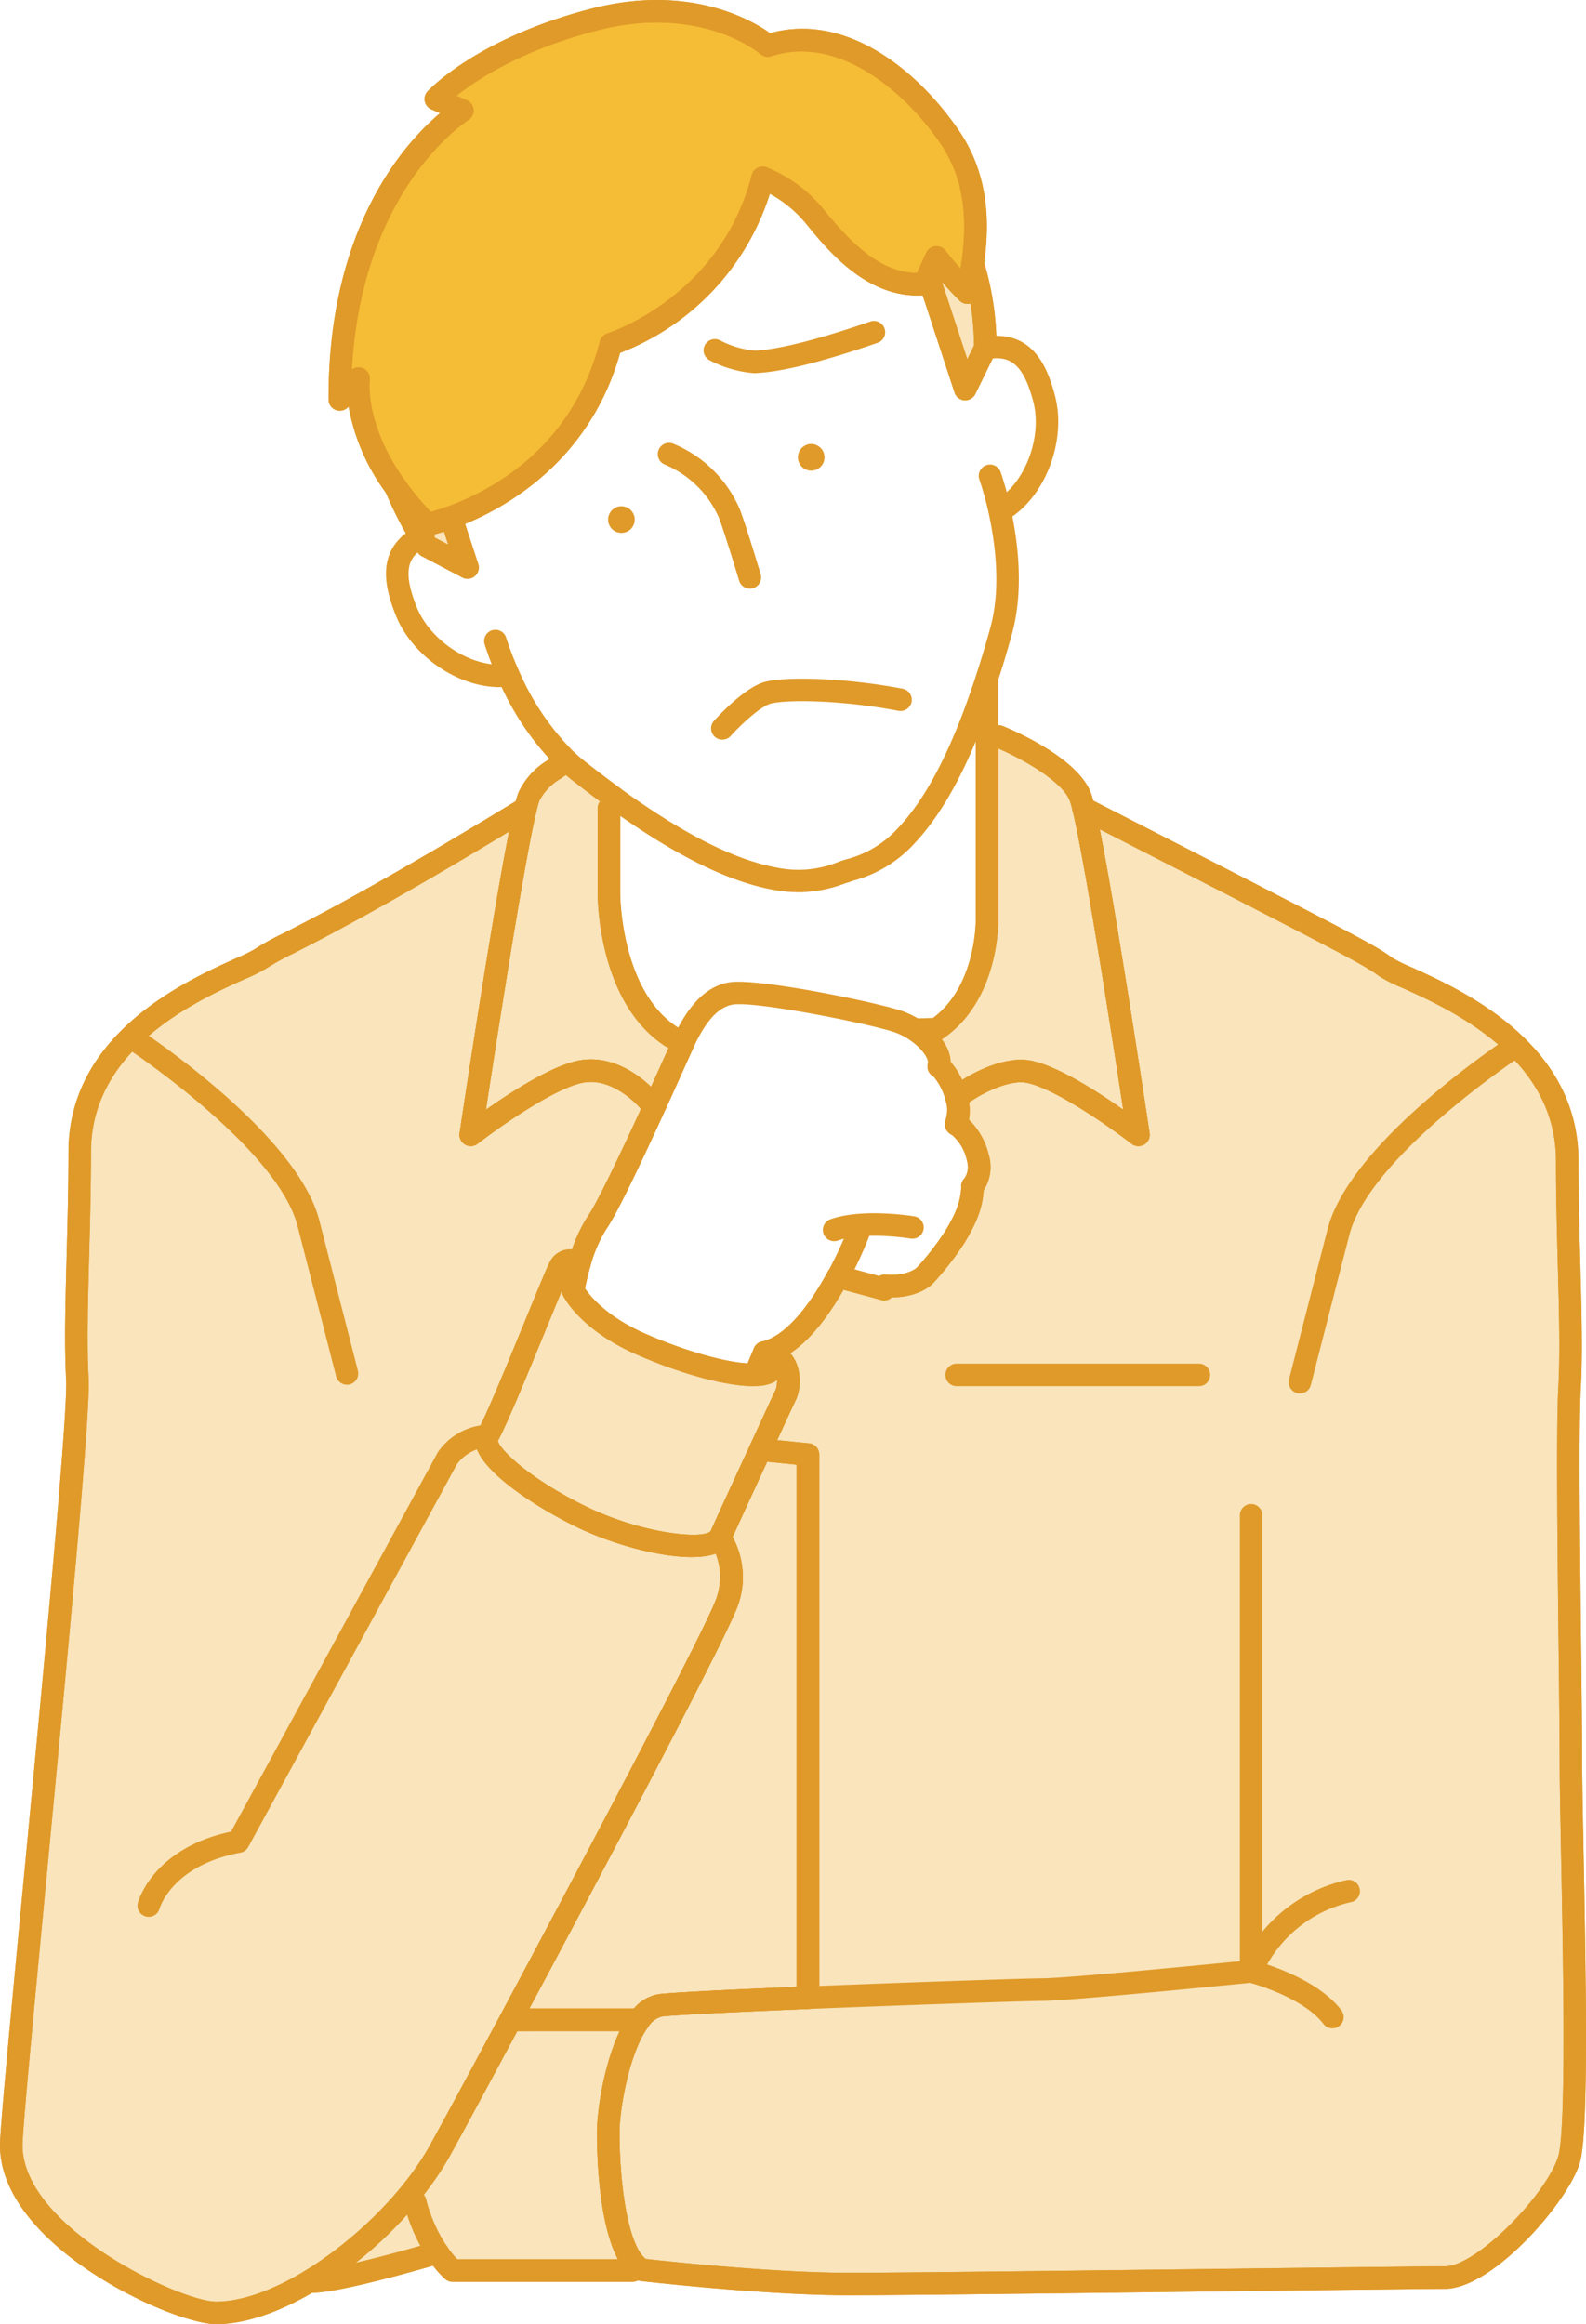 <svg xmlns="http://www.w3.org/2000/svg" width="230.734" height="338.093" viewBox="0 0 230.734 338.093">
  <g id="グループ_2392" data-name="グループ 2392" transform="translate(35.49 306.366)">
    <path id="パス_4429" data-name="パス 4429" d="M25.856-253.037a1.59,1.59,0,0,1-.372-.045,1.53,1.53,0,0,1-.372-.1,1.4,1.4,0,0,1-.328-.179,2.323,2.323,0,0,1-.3-.238,2.322,2.322,0,0,1-.238-.3,1.5,1.5,0,0,1-.179-.342,2.513,2.513,0,0,1-.119-.357,3.135,3.135,0,0,1-.03-.372,3.387,3.387,0,0,1,.03-.387,3.348,3.348,0,0,1,.119-.357,1.4,1.4,0,0,1,.179-.328,1.607,1.607,0,0,1,.238-.3,1.5,1.5,0,0,1,.3-.238,1.4,1.4,0,0,1,.328-.179,1.555,1.555,0,0,1,.372-.119,1.991,1.991,0,0,1,1.742.536,1.607,1.607,0,0,1,.238.3,1.4,1.4,0,0,1,.179.328,3.348,3.348,0,0,1,.119.357,3.387,3.387,0,0,1,.03.387,3.135,3.135,0,0,1-.03.372,2.513,2.513,0,0,1-.119.357,1.5,1.5,0,0,1-.179.342,2.322,2.322,0,0,1-.238.3A1.964,1.964,0,0,1,25.856-253.037Z" transform="translate(29.058 24.189)" fill="#e09a29"/>
    <path id="パス_4430" data-name="パス 4430" d="M44.4-259.117a1.938,1.938,0,0,1-1.37-.566,1.964,1.964,0,0,1-.566-1.37,1.717,1.717,0,0,1,.045-.387,1.621,1.621,0,0,1,.1-.357,1.4,1.4,0,0,1,.179-.328,2.32,2.32,0,0,1,.238-.3,1.493,1.493,0,0,1,.3-.238,1.4,1.4,0,0,1,.328-.179,3.351,3.351,0,0,1,.357-.119,2.169,2.169,0,0,1,.759,0,2.723,2.723,0,0,1,.372.119,1.781,1.781,0,0,1,.328.179,1.493,1.493,0,0,1,.3.238,2.32,2.32,0,0,1,.238.3,1.4,1.4,0,0,1,.179.328,1.621,1.621,0,0,1,.1.357,1.717,1.717,0,0,1,.045.387,1.59,1.59,0,0,1-.045.372,1.529,1.529,0,0,1-.1.372,1.779,1.779,0,0,1-.179.328,2.321,2.321,0,0,1-.238.3,2.326,2.326,0,0,1-.3.238,1.778,1.778,0,0,1-.328.179,1.528,1.528,0,0,1-.372.1A1.588,1.588,0,0,1,44.4-259.117Z" transform="translate(38.127 21.215)" fill="#e09a29"/>
    <g id="グループ_2391" data-name="グループ 2391" transform="translate(-35.49 -306.366)">
      <g id="グループ_2387" data-name="グループ 2387" transform="translate(1.266 1.284)">
        <g id="グループ_2385" data-name="グループ 2385" transform="translate(0.372 0.364)">
          <path id="パス_4431" data-name="パス 4431" d="M156.029-192.86a22.746,22.746,0,0,1,7.416,16.648c.015,13.149.8,24.734.342,33.073s.194,43.691.194,54.457c0,10.737,1.444,52.283-.283,57.882S151.4-13.675,145.65-13.675s-74.381.938-86.726.938-30.11-2.07-30.11-2.07a3.51,3.51,0,0,1-.774-.581c-3.663-3.47-4.11-15.487-4.11-19.418,0-3.216,1.37-11.958,4.393-16.172h.015a4.833,4.833,0,0,1,3.231-2.308c2.174-.253,11.228-.685,21.413-1.1V-133.4l-6.924-.7c1.817-3.946,3.41-7.4,3.678-7.937.611-1.251.8-4.482-1.385-5.629l-1.712-.566c4.408-.968,8.22-6.463,10.707-11.049h.015l6.656,1.8.119-.447c4.3.313,5.956-1.608,5.956-1.608a41.8,41.8,0,0,0,4.333-5.629c1.549-2.621,2.427-4.542,2.5-7.252,2.531-2.755-.581-8.354-2.412-9.009a6.13,6.13,0,0,0,.1-3.872c1.772-1.5,6.939-4.527,10.558-3.782,5.584,1.161,15.889,9.173,15.889,9.173s-5.688-38.047-7.967-47.488c41.472,21.22,41.5,21.309,44,23.111C138.9-202.971,148.882-199.844,156.029-192.86Z" transform="translate(62.915 343.345)" fill="#f9e4bb"/>
          <path id="パス_4432" data-name="パス 4432" d="M78.45-223.959c2.278,9.441,7.967,47.488,7.967,47.488s-10.3-8.011-15.889-9.173c-3.619-.745-8.786,2.278-10.558,3.782-.6-2.308-2.025-4.348-2.606-4.557.491-1.638-1.191-3.842-3.485-5.346l3.216-.089c7.505-5.167,7.3-15.978,7.3-15.978v-26.581h1.7s10.052,4.065,11.868,8.756a15.345,15.345,0,0,1,.477,1.7Z" transform="translate(77.564 339.911)" fill="#f9e4bb"/>
          <path id="パス_4433" data-name="パス 4433" d="M61.765-280.334a41.3,41.3,0,0,1,1.832,12.3l-2.919,5.956-5.108-15.576-.581-.268,1.5-3.291a54.609,54.609,0,0,0,4.512,5.108C61.274-277.416,61.557-278.83,61.765-280.334Z" transform="translate(78.107 317.02)" fill="#f9e4bb"/>
          <path id="パス_4434" data-name="パス 4434" d="M86.387-287.038c4.155,6.046,4.2,12.792,3.4,18.465-.208,1.5-.491,2.919-.759,4.229a54.606,54.606,0,0,1-4.512-5.108l-1.5,3.291-.253.551c-7.044.64-12.315-5.346-15.859-9.694a18.718,18.718,0,0,0-7.669-5.718c-4.869,18.927-22.1,24.183-22.1,24.183-4.2,16.4-17.021,22.932-23.245,25.181a25.3,25.3,0,0,1-3.455,1.042,43.827,43.827,0,0,1-4.557-5.376v-.015C-.577-245.015.435-251.821.435-251.821L-2.29-248.8c-.1-31.167,17.825-42.023,17.825-42.023L11.678-292.5s6.761-7.326,22.9-11.526,25.389,3.753,25.389,3.753C70.885-303.85,81.13-294.692,86.387-287.038Z" transform="translate(50.09 305.259)" fill="#f5bc36"/>
          <path id="パス_4435" data-name="パス 4435" d="M57.6-85.06v.03c-10.186.417-19.239.849-21.413,1.1a4.833,4.833,0,0,0-3.231,2.308H32.94l-.253-.194H14.967l-.477-.268c11.6-21.667,28.219-53.072,30.974-59.565a10.541,10.541,0,0,0-.551-10.111l-.208-.074a1.622,1.622,0,0,0,.208-.342c.715-1.608,3.425-7.505,5.763-12.568l6.924.7Z" transform="translate(58.298 373.988)" fill="#f9e4bb"/>
          <path id="パス_4436" data-name="パス 4436" d="M51.422-166.629l-.03-.685,1.057-2.531,1.712.566c2.189,1.147,2,4.378,1.385,5.629-.268.536-1.861,3.991-3.678,7.937-2.338,5.063-5.048,10.96-5.763,12.568a1.622,1.622,0,0,1-.208.342c-1.981,2.368-12.389.611-20.178-3.216-8.145-4.006-14.8-9.426-13.506-11.7,2.055-3.633,9.515-22.724,10.468-24.5a1.642,1.642,0,0,1,2.442-.685l.432.119a37.307,37.307,0,0,0-.908,3.931s2.115,4.378,9.843,7.773C40.953-168.252,47.833-166.39,51.422-166.629Z" transform="translate(57.105 364.958)" fill="#f9e4bb"/>
          <path id="パス_4437" data-name="パス 4437" d="M34.928-136.11c-1.3,2.278,5.361,7.7,13.506,11.7,7.788,3.827,18.2,5.584,20.178,3.216l.208.074A10.541,10.541,0,0,1,69.372-111C66.617-104.511,50-73.106,38.4-51.439,33.633-42.549,29.716-35.3,27.93-32.081,24.117-25.2,16.687-17.755,8.973-13.124,4.3-10.325-.468-8.538-4.593-8.538c-5.778,0-29.8-11.019-29.8-24.377,0-5.852,10.1-103.166,9.62-111.49s.328-19.924.342-33.073c.015-7.148,3.216-12.553,7.416-16.648C-9.864-201.11.113-204.237,1.915-205.548c2.5-1.8,9.813-4.318,38.509-21.845-2.278,9.441-7.967,47.488-7.967,47.488s10.3-8.011,15.889-9.173S58.4-184.819,58.4-184.819l.953.432c-3.038,6.656-6.969,15.055-8.5,17.244a21.576,21.576,0,0,0-2.576,5.971l-.432-.119a1.642,1.642,0,0,0-2.442.685C44.444-158.834,36.983-139.744,34.928-136.11Z" transform="translate(34.39 343.345)" fill="#f9e4bb"/>
          <path id="パス_4438" data-name="パス 4438" d="M41.414-191.023l-.268.581c-.506,1.117-1.981,4.423-3.753,8.324l-.953-.432s-4.467-5.42-10.052-4.259S10.5-177.636,10.5-177.636s5.688-38.047,7.967-47.488h.015a15.344,15.344,0,0,1,.477-1.7,9.41,9.41,0,0,1,3.8-4.035l1.742-1.176c.477.462.983.879,1.5,1.3,1.742,1.37,3.514,2.725,5.316,4.035l-.715,1.578v12.345s-.089,14.891,9.054,20.848Z" transform="translate(56.346 341.075)" fill="#f9e4bb"/>
          <path id="パス_4439" data-name="パス 4439" d="M13.389-75.1S-2.351-70.442-5.27-70.918C2.444-75.549,9.874-82.995,13.686-89.874c1.787-3.216,5.7-10.468,10.468-19.359l.477.268h17.72l.253.194c-3.023,4.214-4.393,12.955-4.393,16.172,0,3.931.447,15.948,4.11,19.418l-.581.685H15.563A13.643,13.643,0,0,1,13.389-75.1Z" transform="translate(48.633 401.138)" fill="#f9e4bb"/>
          <path id="パス_4440" data-name="パス 4440" d="M6.823-251.58a53.445,53.445,0,0,1-3.633-7.163,43.827,43.827,0,0,0,4.557,5.376A25.3,25.3,0,0,0,11.2-254.41l.119.313,2.293,7-5.867-3.082S7.4-250.627,6.823-251.58Z" transform="translate(52.771 328.011)" fill="#f9e4bb"/>
        </g>
        <g id="グループ_2386" data-name="グループ 2386">
          <path id="パス_4441" data-name="パス 4441" d="M56.162-188.841a.375.375,0,0,1-.307-.161.374.374,0,0,1,.1-.518c7.256-5,7.137-15.558,7.136-15.664v-34.257a.372.372,0,0,1,.372-.372.372.372,0,0,1,.372.372v34.25c0,.1.125,11.064-7.457,16.285A.369.369,0,0,1,56.162-188.841Z" transform="translate(78.871 337.634)"/>
          <path id="パス_4442" data-name="パス 4442" d="M33.176-193.706a.362.362,0,0,1-.2-.061c-9.209-6-9.227-20.544-9.224-21.16v-12.343a.372.372,0,0,1,.372-.372.372.372,0,0,1,.372.372v12.345c0,.149.021,14.762,8.884,20.536a.371.371,0,0,1,.11.514A.371.371,0,0,1,33.176-193.706Z" transform="translate(63.199 343.586)"/>
          <path id="パス_4443" data-name="パス 4443" d="M74.547-223.465a.372.372,0,0,1-.362-.287,15.092,15.092,0,0,0-.463-1.651c-1.736-4.484-11.56-8.5-11.66-8.542a.373.373,0,0,1-.206-.485.373.373,0,0,1,.485-.205c.417.168,10.223,4.181,12.075,8.966a15.642,15.642,0,0,1,.491,1.748.371.371,0,0,1-.277.447A.331.331,0,0,1,74.547-223.465Z" transform="translate(81.825 340.153)"/>
          <path id="パス_4444" data-name="パス 4444" d="M84.539-179.411a.371.371,0,0,1-.228-.079c-.1-.079-10.3-7.971-15.737-9.1-3.339-.684-8.32,2.071-10.241,3.7a.368.368,0,0,1-.524-.042.37.37,0,0,1,.043-.524c1.812-1.54,7.072-4.649,10.872-3.864,4.8,1,12.836,6.826,15.31,8.686-.88-5.839-5.77-38.044-7.824-46.548a.371.371,0,0,1,.274-.45.374.374,0,0,1,.45.274c2.256,9.349,7.916,47.141,7.973,47.521a.374.374,0,0,1-.18.377A.37.37,0,0,1,84.539-179.411Z" transform="translate(79.815 343.587)"/>
          <path id="パス_4445" data-name="パス 4445" d="M41.756-243.58a.372.372,0,0,1-.356-.265c-.022-.073-2.253-7.452-2.983-9.276-.823-2.058-3.033-5.891-8.58-8.421a.373.373,0,0,1-.183-.494.374.374,0,0,1,.493-.183c5.782,2.639,8.1,6.659,8.962,8.822.742,1.855,2.913,9.033,3,9.338a.37.37,0,0,1-.249.463A.335.335,0,0,1,41.756-243.58Z" transform="translate(66.071 326.659)"/>
          <path id="パス_4446" data-name="パス 4446" d="M40.189-269.093a15.9,15.9,0,0,1-5.888-1.732.372.372,0,0,1-.159-.5.372.372,0,0,1,.5-.159c.034.018,3.446,1.765,5.794,1.641,3.544-.17,9.282-1.617,17.055-4.3a.371.371,0,0,1,.472.229.372.372,0,0,1-.229.474c-7.84,2.7-13.646,4.165-17.259,4.338C40.383-269.1,40.286-269.093,40.189-269.093Z" transform="translate(68.262 320.833)"/>
          <path id="パス_4447" data-name="パス 4447" d="M35.2-232.885a.367.367,0,0,1-.249-.1.371.371,0,0,1-.027-.526c.168-.188,4.184-4.6,6.807-5.294,2.484-.66,10.631-.669,19.464,1.022a.373.373,0,0,1,.3.436.383.383,0,0,1-.436.3c-8.725-1.671-16.72-1.674-19.134-1.033s-6.406,5.027-6.445,5.072A.378.378,0,0,1,35.2-232.885Z" transform="translate(68.619 337.928)"/>
          <path id="パス_4448" data-name="パス 4448" d="M7.869-238.082a.374.374,0,0,1-.265-.11,44.587,44.587,0,0,1-4.594-5.422.37.37,0,0,1,.085-.518.371.371,0,0,1,.52.085,43.708,43.708,0,0,0,4.375,5.185,27.2,27.2,0,0,0,3.2-.983c5.513-1.992,18.782-8.4,23.014-24.925a.369.369,0,0,1,.252-.264c.171-.052,17.089-5.425,21.847-23.92a.374.374,0,0,1,.454-.268.374.374,0,0,1,.267.454c-4.579,17.8-20.189,23.7-22.149,24.378-4.374,16.718-17.829,23.22-23.428,25.242a25.36,25.36,0,0,1-3.51,1.057A.292.292,0,0,1,7.869-238.082Z" transform="translate(53.021 313.462)"/>
          <path id="パス_4449" data-name="パス 4449" d="M5.993-235.514a.371.371,0,0,1-.3-.155C.656-242.7.1-248.367.123-250.662l-2.013,2.232a.372.372,0,0,1-.41.1.369.369,0,0,1-.24-.345c-.054-16.2,4.831-26.835,8.938-32.909a35.313,35.313,0,0,1,8.486-9.046l-3.233-1.41a.372.372,0,0,1-.216-.265.371.371,0,0,1,.091-.328c.068-.074,7.021-7.456,23.083-11.634a32.783,32.783,0,0,1,18.955.3,22.618,22.618,0,0,1,6.607,3.394c10.571-3.316,20.946,5.145,26.645,13.442,4.542,6.609,4.147,13.855,3.458,18.729-.208,1.494-.479,2.864-.764,4.251a.373.373,0,0,1-.258.281.37.37,0,0,1-.369-.092,56.637,56.637,0,0,1-4.165-4.659l-1.5,3.286a.373.373,0,0,1-.305.214c-7.589.7-13.183-6.152-16.181-9.83a18.538,18.538,0,0,0-7.5-5.6.372.372,0,0,1-.235-.471.373.373,0,0,1,.471-.235A18.911,18.911,0,0,1,67.3-275.42c2.881,3.534,8.214,10.074,15.324,9.576l1.665-3.644a.371.371,0,0,1,.3-.214.359.359,0,0,1,.337.144,54.669,54.669,0,0,0,3.989,4.575c.231-1.145.447-2.293.617-3.522.675-4.753,1.062-11.809-3.333-18.2-5.589-8.138-15.747-16.453-25.994-13.1a.379.379,0,0,1-.359-.073c-.092-.077-9.32-7.785-25.053-3.674-13.756,3.578-20.712,9.505-22.344,11.045l3.353,1.462a.373.373,0,0,1,.223.316.374.374,0,0,1-.179.344c-.176.106-17.375,10.9-17.643,40.732l2.073-2.3a.373.373,0,0,1,.435-.086.375.375,0,0,1,.211.392c-.01.066-.9,6.78,5.368,15.543a.369.369,0,0,1-.086.518A.36.36,0,0,1,5.993-235.514Z" transform="translate(50.34 305.504)"/>
          <path id="パス_4450" data-name="パス 4450" d="M12.239-248.129a.354.354,0,0,1-.173-.043L6.2-251.255a.371.371,0,0,1-.156-.5.37.37,0,0,1,.5-.156l5.054,2.655-2.007-6.126a.374.374,0,0,1,.238-.471.373.373,0,0,1,.471.238l2.293,7a.375.375,0,0,1-.113.4A.376.376,0,0,1,12.239-248.129Z" transform="translate(54.518 329.778)"/>
          <path id="パス_4451" data-name="パス 4451" d="M60.61-262.752h-.025a.375.375,0,0,1-.329-.256l-5.108-15.576a.374.374,0,0,1,.238-.471.374.374,0,0,1,.471.238l4.822,14.707,2.515-5.134a.377.377,0,0,1,.5-.17.373.373,0,0,1,.171.5l-2.919,5.956A.375.375,0,0,1,60.61-262.752Z" transform="translate(78.548 318.431)"/>
          <path id="パス_4452" data-name="パス 4452" d="M61.494-267.828h-.009a.373.373,0,0,1-.363-.381,41.291,41.291,0,0,0-1.814-12.175.374.374,0,0,1,.238-.471.374.374,0,0,1,.471.238,42.135,42.135,0,0,1,1.849,12.427A.372.372,0,0,1,61.494-267.828Z" transform="translate(80.583 317.551)"/>
          <path id="パス_4453" data-name="パス 4453" d="M7.869-249.684a.371.371,0,0,1-.295-.146c-.015-.019-.362-.474-.946-1.432a53.631,53.631,0,0,1-3.659-7.21.376.376,0,0,1-.03-.146.379.379,0,0,1,.372-.38.369.369,0,0,1,.363.28,52.879,52.879,0,0,0,3.586,7.066c.563.923.9,1.366.9,1.37a.371.371,0,0,1-.068.521A.372.372,0,0,1,7.869-249.684Z" transform="translate(53.021 328.25)"/>
          <path id="パス_4454" data-name="パス 4454" d="M18.249-233.131c-5.542,0-11.69-4.2-13.865-9.678-2.277-5.738-1.586-9.1,2.31-11.259l.109-.061a3.371,3.371,0,0,1,.308-.162.371.371,0,0,1,.491.191.37.37,0,0,1-.191.49,2.66,2.66,0,0,0-.24.128l-.119.067c-3.538,1.958-4.113,4.951-1.978,10.333,2.177,5.477,8.829,9.76,14.251,9.149a.372.372,0,0,1,.412.328.374.374,0,0,1-.329.412A10.345,10.345,0,0,1,18.249-233.131Z" transform="translate(53.093 330.537)"/>
          <path id="パス_4455" data-name="パス 4455" d="M57.177-208.34a19.407,19.407,0,0,1-3.5-.337c-6.5-1.181-14.23-5.066-23.635-11.873-1.648-1.2-3.391-2.523-5.327-4.046-.5-.4-1.036-.838-1.534-1.321a39.74,39.74,0,0,1-8.6-12.653,46.067,46.067,0,0,1-1.909-4.944.372.372,0,0,1,.25-.463.368.368,0,0,1,.465.249,44.3,44.3,0,0,0,1.873,4.855,39.035,39.035,0,0,0,8.431,12.418c.481.465,1,.888,1.483,1.278,1.927,1.514,3.662,2.831,5.3,4.025,9.313,6.741,16.945,10.583,23.331,11.743a16.627,16.627,0,0,0,9.423-.849l.594-.2a.375.375,0,0,1,.471.238.374.374,0,0,1-.238.471l-.591.2A18.548,18.548,0,0,1,57.177-208.34Z" transform="translate(57.775 335.589)"/>
          <path id="パス_4456" data-name="パス 4456" d="M47.222-201.834a.373.373,0,0,1-.353-.255.372.372,0,0,1,.235-.471l.643-.211a16.618,16.618,0,0,0,8.049-4.872c4.284-4.531,8.022-11.745,11.429-22.049.81-2.447,1.584-5.011,2.3-7.623,1.64-5.974.782-12.707-.228-17.3a48.746,48.746,0,0,0-1.386-5.018.37.37,0,0,1,.225-.475.367.367,0,0,1,.475.225,48.875,48.875,0,0,1,1.413,5.106c1.027,4.679,1.9,11.541.219,17.662-.721,2.624-1.5,5.2-2.314,7.659-3.44,10.412-7.233,17.715-11.593,22.326a17.451,17.451,0,0,1-8.36,5.069l-.639.21A.361.361,0,0,1,47.222-201.834Z" transform="translate(74.498 327.695)"/>
          <path id="パス_4457" data-name="パス 4457" d="M63.216-248.231a.375.375,0,0,1-.323-.186.373.373,0,0,1,.138-.509c4.716-2.712,7.55-10.1,6.064-15.814-1.532-5.824-3.814-7.813-8.14-7.082a.373.373,0,0,1-.43-.305.372.372,0,0,1,.307-.429c4.749-.8,7.346,1.412,8.984,7.629,1.562,6.007-1.436,13.785-6.414,16.648A.378.378,0,0,1,63.216-248.231Z" transform="translate(81.184 321.541)"/>
          <path id="パス_4458" data-name="パス 4458" d="M15.982-225.015a.331.331,0,0,1-.085-.01.371.371,0,0,1-.277-.447,15.612,15.612,0,0,1,.49-1.744,9.631,9.631,0,0,1,3.942-4.217.372.372,0,0,1,.515.109.372.372,0,0,1-.107.515,8.921,8.921,0,0,0-3.654,3.86,15.063,15.063,0,0,0-.462,1.647A.372.372,0,0,1,15.982-225.015Z" transform="translate(59.218 341.703)"/>
          <path id="パス_4459" data-name="パス 4459" d="M10.622-179.411a.37.37,0,0,1-.188-.051.374.374,0,0,1-.18-.377c.057-.38,5.717-38.172,7.973-47.521a.377.377,0,0,1,.45-.274.372.372,0,0,1,.274.45c-2.053,8.5-6.944,40.709-7.824,46.548,2.473-1.86,10.509-7.687,15.308-8.686,5.738-1.191,10.227,4.159,10.415,4.387a.372.372,0,0,1-.051.524.377.377,0,0,1-.524-.051c-.043-.052-4.4-5.227-9.688-4.131-5.435,1.13-15.634,9.023-15.737,9.1A.371.371,0,0,1,10.622-179.411Z" transform="translate(56.597 343.587)"/>
          <path id="パス_4460" data-name="パス 4460" d="M51.984-175.455c-.305,0-.624-.012-.959-.036a.372.372,0,0,1-.344-.4.375.375,0,0,1,.4-.345c4.049.295,5.633-1.464,5.65-1.48a41.968,41.968,0,0,0,4.293-5.575c1.57-2.655,2.38-4.478,2.45-7.072a.372.372,0,0,1,.372-.362h.01a.373.373,0,0,1,.362.383c-.074,2.741-.956,4.726-2.554,7.431a41.57,41.57,0,0,1-4.379,5.691C57.223-177.148,55.719-175.455,51.984-175.455Z" transform="translate(76.372 361.645)"/>
          <path id="パス_4461" data-name="パス 4461" d="M46.122-185.458a.369.369,0,0,1-.35-.247A.37.37,0,0,1,46-186.18c4.329-1.549,11.283-.423,11.578-.375a.372.372,0,0,1,.305.429.367.367,0,0,1-.427.305c-.07-.012-7.058-1.141-11.206.341A.37.37,0,0,1,46.122-185.458Z" transform="translate(73.96 363.468)"/>
          <path id="パス_4462" data-name="パス 4462" d="M38.592-167.578a.372.372,0,0,1-.143-.03.371.371,0,0,1-.2-.485l1.057-2.531a.373.373,0,0,1,.262-.22c4.287-.941,8.055-6.427,10.46-10.863a.375.375,0,0,1,.5-.15.372.372,0,0,1,.15.5c-2.445,4.509-6.284,10.077-10.763,11.191l-.984,2.356A.373.373,0,0,1,38.592-167.578Z" transform="translate(70.277 365.959)"/>
          <path id="パス_4463" data-name="パス 4463" d="M46.5-179.021a.373.373,0,0,1-.177-.045.372.372,0,0,1-.15-.5,57.654,57.654,0,0,0,3-6.46.371.371,0,0,1,.479-.219.372.372,0,0,1,.219.478,58.146,58.146,0,0,1-3.045,6.555A.373.373,0,0,1,46.5-179.021Z" transform="translate(74.146 363.821)"/>
          <path id="パス_4464" data-name="パス 4464" d="M20.632-165.566a.268.268,0,0,1-.06-.006.371.371,0,0,1-.308-.426,37.962,37.962,0,0,1,.919-3.974,22.04,22.04,0,0,1,2.627-6.08c1.194-1.7,4.043-7.486,8.472-17.187,1.2-2.643,2.265-5.014,2.983-6.615l1.036-2.29c1.357-2.916,3.59-6.854,7.329-7.407,3.827-.557,21.2,2.905,24.681,4.22a12.368,12.368,0,0,1,2.211,1.121c2.129,1.4,4.037,3.593,3.709,5.483a10.084,10.084,0,0,1,2.543,4.64,6.746,6.746,0,0,1,0,3.778,8.429,8.429,0,0,1,3.05,4.82A4.947,4.947,0,0,1,79-180.86a.372.372,0,0,1-.526.022.372.372,0,0,1-.022-.526,4.246,4.246,0,0,0,.657-3.946c-.529-2.144-1.979-4.123-2.92-4.461a.371.371,0,0,1-.217-.2.379.379,0,0,1,0-.3,5.869,5.869,0,0,0,.086-3.633c-.59-2.283-1.97-4.153-2.371-4.3a.371.371,0,0,1-.231-.457c.4-1.328-1-3.4-3.333-4.927a11.754,11.754,0,0,0-2.073-1.05c-3.353-1.267-20.67-4.712-24.31-4.18-3.382.5-5.477,4.223-6.761,6.981l-1.033,2.284c-.718,1.6-1.782,3.973-2.984,6.618-4.447,9.743-7.319,15.566-8.537,17.3a21.333,21.333,0,0,0-2.524,5.861,37.706,37.706,0,0,0-.9,3.888A.372.372,0,0,1,20.632-165.566Z" transform="translate(61.492 352.406)"/>
          <path id="パス_4465" data-name="パス 4465" d="M46.762-167.544c-3.7,0-10.162-1.757-16.435-4.5-7.766-3.412-9.941-7.769-10.029-7.952a.372.372,0,0,1,.173-.5.377.377,0,0,1,.5.171c.021.043,2.17,4.307,9.658,7.6,6.564,2.874,13.289,4.645,16.757,4.421a3.73,3.73,0,0,0,1.561-.328.371.371,0,0,1,.5.152.37.37,0,0,1-.152.5,4.349,4.349,0,0,1-1.873.417C47.213-167.55,46.993-167.544,46.762-167.544Z" transform="translate(61.493 366.629)"/>
          <path id="パス_4466" data-name="パス 4466" d="M42.067-141.243c-4.466,0-11.274-1.806-16.389-4.318-7.265-3.574-12.926-7.971-13.762-10.7a1.877,1.877,0,0,1,.1-1.528c1.245-2.2,4.49-10.123,7.1-16.488,1.671-4.076,2.989-7.3,3.368-8A2.093,2.093,0,0,1,23.8-183.4a2.257,2.257,0,0,1,1.653.31.373.373,0,0,1,.1.517.375.375,0,0,1-.515.1,1.528,1.528,0,0,0-1.068-.207,1.392,1.392,0,0,0-.841.759c-.36.667-1.738,4.033-3.334,7.927-2.613,6.385-5.869,14.328-7.137,16.574a1.159,1.159,0,0,0-.034.941c.758,2.463,6.51,6.868,13.38,10.247,7.6,3.733,17.923,5.465,19.728,3.312a1.33,1.33,0,0,0,.161-.271c.71-1.6,3.406-7.462,5.758-12.558,1.663-3.613,3.4-7.383,3.683-7.947.479-.983.834-4.055-1.224-5.131a.374.374,0,0,1-.158-.5.377.377,0,0,1,.5-.158c2.372,1.243,2.266,4.646,1.546,6.123-.277.557-2.013,4.32-3.674,7.928-2.351,5.094-5.045,10.955-5.761,12.564a1.9,1.9,0,0,1-.267.435C45.608-141.609,44.075-141.243,42.067-141.243Z" transform="translate(57.355 365.2)"/>
          <path id="パス_4467" data-name="パス 4467" d="M59.047-12.242c-12.224,0-29.976-2.052-30.153-2.071a.378.378,0,0,1-.138-.045A3.943,3.943,0,0,1,27.9-15c-4.015-3.8-4.219-17.062-4.219-19.682,0-2.992,1.284-11.958,4.463-16.388a.32.32,0,0,1,.064-.07,5.1,5.1,0,0,1,3.44-2.392c2.615-.305,14.558-.822,21.443-1.1,14.144-.576,31.465-1.162,34.069-1.176,4.207-.015,30.126-2.622,30.387-2.649a.346.346,0,0,1,.13.01c.345.086,8.519,2.2,12.026,6.775a.371.371,0,0,1-.068.521.372.372,0,0,1-.521-.068c-3.2-4.168-10.793-6.287-11.559-6.491-1.777.179-26.214,2.631-30.391,2.646-2.6.015-19.905.6-34.043,1.176-11.871.485-19.467.876-21.385,1.1a4.464,4.464,0,0,0-2.969,2.153.443.443,0,0,1-.067.073c-2.805,3.985-4.274,12.44-4.274,15.884,0,1.573.112,15.472,3.994,19.147a3.088,3.088,0,0,0,.636.491c1.275.146,18.216,2.058,29.992,2.058,7.335,0,34.676-.334,56.644-.6,14.89-.182,27.748-.338,30.082-.338,5.486,0,16.012-11.43,17.692-16.863,1.272-4.122.789-28.569.471-44.746-.11-5.526-.2-10.3-.2-13.025,0-3.41-.067-9.246-.144-16-.167-14.6-.375-32.775-.048-38.474.27-4.886.112-10.821-.073-17.7-.13-4.883-.265-9.931-.271-15.356-.013-6.174-2.47-11.687-7.3-16.383-5.194-5.075-11.859-8.078-15.841-9.873a22.022,22.022,0,0,1-3.045-1.514c-2.462-1.772-2.826-2.037-43.936-23.071a.376.376,0,0,1-.228-.341.366.366,0,0,1,.365-.372h.015a.379.379,0,0,1,.17.04c41.174,21.068,41.494,21.3,43.993,23.1a21.752,21.752,0,0,0,2.972,1.48c4.028,1.815,10.768,4.852,16.056,10.019,4.981,4.841,7.514,10.531,7.527,16.915.006,5.416.141,10.46.271,15.336.185,6.89.344,12.841.071,17.758-.326,5.674-.118,23.833.049,38.424.077,6.759.144,12.6.144,16.012,0,2.718.094,7.489.2,13.012.34,17.195.8,40.742-.5,44.98-1.778,5.747-12.543,17.387-18.4,17.387-2.329,0-15.186.156-30.073.338C93.73-12.576,66.386-12.242,59.047-12.242Z" transform="translate(63.165 343.586)"/>
          <path id="パス_4468" data-name="パス 4468" d="M86.862-109.453a.362.362,0,0,1-.146-.031.371.371,0,0,1-.2-.488c4.287-9.986,14.365-11.876,14.468-11.894a.372.372,0,0,1,.43.3.372.372,0,0,1-.3.432c-.1.018-9.788,1.847-13.914,11.454A.373.373,0,0,1,86.862-109.453Z" transform="translate(93.887 395.32)"/>
          <path id="パス_4469" data-name="パス 4469" d="M86.862-91.493a.372.372,0,0,1-.372-.372v-66.355a.372.372,0,0,1,.372-.372.372.372,0,0,1,.372.372v66.355A.372.372,0,0,1,86.862-91.493Z" transform="translate(93.887 377.36)"/>
          <path id="パス_4470" data-name="パス 4470" d="M36.8-80.8H10.623a.365.365,0,0,1-.24-.089,13.833,13.833,0,0,1-2.244-2.68,24.1,24.1,0,0,1-3.3-7.458.371.371,0,0,1,.268-.453.369.369,0,0,1,.453.267,23.278,23.278,0,0,0,3.194,7.225,14.442,14.442,0,0,0,2.009,2.444H36.8a.372.372,0,0,1,.372.372A.372.372,0,0,1,36.8-80.8Z" transform="translate(53.945 410.179)"/>
          <path id="パス_4471" data-name="パス 4471" d="M32.653-108.558H14.932a.372.372,0,0,1-.372-.372.372.372,0,0,1,.372-.372h17.72a.372.372,0,0,1,.372.372A.372.372,0,0,1,32.653-108.558Z" transform="translate(58.705 401.468)"/>
          <path id="パス_4472" data-name="パス 4472" d="M-20.838-97.263a.369.369,0,0,1-.1-.013.373.373,0,0,1-.264-.456c.082-.3,2.1-7.428,13.162-9.559L22.3-162.933a8.158,8.158,0,0,1,6.187-3.41.372.372,0,0,1,.365.378.358.358,0,0,1-.378.366h0a7.48,7.48,0,0,0-5.547,3.071l-30.391,55.75a.38.38,0,0,1-.259.188c-10.723,2-12.735,8.981-12.754,9.052A.373.373,0,0,1-20.838-97.263Z" transform="translate(41.209 373.569)"/>
          <path id="パス_4473" data-name="パス 4473" d="M43.562-84.8a.372.372,0,0,1-.372-.372v-78.983a.372.372,0,0,1,.372-.372.372.372,0,0,1,.372.372v78.983A.372.372,0,0,1,43.562-84.8Z" transform="translate(72.708 374.459)"/>
          <path id="パス_4474" data-name="パス 4474" d="M-4.471-8.044c-5.913,0-30.169-11.118-30.169-24.749,0-2.35,1.623-19.417,3.5-39.179,2.853-29.989,6.4-67.311,6.117-72.291-.273-4.917-.113-10.868.071-17.758.13-4.877.265-9.92.271-15.338.013-6.365,2.546-12.056,7.527-16.913,5.289-5.167,12.029-8.205,16.056-10.019a22.917,22.917,0,0,0,2.913-1.437,35.506,35.506,0,0,1,4.041-2.228c4.676-2.392,14.409-7.368,34.492-19.634a.388.388,0,0,1,.573.317.369.369,0,0,1-.238.35C20.615-214.664,10.879-209.686,6.2-207.293a36.513,36.513,0,0,0-3.943,2.167,22.107,22.107,0,0,1-3.042,1.514c-3.983,1.794-10.647,4.8-15.841,9.871-4.834,4.715-7.291,10.227-7.3,16.383-.006,5.426-.141,10.474-.271,15.356-.185,6.875-.342,12.811-.073,17.7.289,5.035-3.264,42.389-6.119,72.4-1.878,19.744-3.5,36.795-3.5,39.109,0,12.93,23.838,24,29.425,24,3.8,0,8.419-1.568,13.375-4.533C16.545-17.91,23.934-25.3,27.726-32.14c1.675-3.014,5.392-9.888,10.467-19.354,13.278-24.8,28.386-53.47,30.959-59.535a10.279,10.279,0,0,0-.508-9.745.371.371,0,0,1,.079-.52.37.37,0,0,1,.52.079c.131.176,3.179,4.409.594,10.477-2.582,6.087-17.7,34.775-30.989,59.594-5.075,9.469-8.795,16.346-10.47,19.364C24.527-24.83,17.034-17.335,9.287-12.685,4.217-9.648-.541-8.044-4.471-8.044Z" transform="translate(34.64 343.588)"/>
          <path id="パス_4475" data-name="パス 4475" d="M91.632-154.776a.393.393,0,0,1-.092-.012.37.37,0,0,1-.268-.453s2.472-9.649,5.614-21.86,25.075-26.68,26.007-27.291a.37.37,0,0,1,.515.107.371.371,0,0,1-.107.515c-.226.147-22.624,14.922-25.695,26.855-3.142,12.209-5.614,21.859-5.614,21.859A.372.372,0,0,1,91.632-154.776Z" transform="translate(96.22 354.929)"/>
          <path id="パス_4476" data-name="パス 4476" d="M8.867-155.626a.372.372,0,0,1-.36-.28s-2.472-9.649-5.614-21.86C-.177-189.7-22.577-204.472-22.8-204.619a.371.371,0,0,1-.107-.515.37.37,0,0,1,.515-.107c.931.609,22.865,15.08,26.007,27.29S9.228-156.09,9.228-156.09a.37.37,0,0,1-.268.453A.328.328,0,0,1,8.867-155.626Z" transform="translate(40.348 354.513)"/>
          <path id="パス_4477" data-name="パス 4477" d="M93.34-171.558H58.092a.372.372,0,0,1-.372-.372.372.372,0,0,1,.372-.372H93.34a.372.372,0,0,1,.372.372A.372.372,0,0,1,93.34-171.558Z" transform="translate(79.815 370.654)"/>
          <path id="パス_4478" data-name="パス 4478" d="M-4.659-81.6a3.584,3.584,0,0,1-.548-.037.372.372,0,0,1-.308-.427.38.38,0,0,1,.427-.308c2.241.369,13.077-2.57,18.493-4.174a.378.378,0,0,1,.463.252.373.373,0,0,1-.252.463C13-85.652-.72-81.6-4.659-81.6Z" transform="translate(48.883 412.591)"/>
          <path id="パス_4479" data-name="パス 4479" d="M53.28-179.327a.366.366,0,0,1-.089-.01l-.119-.03-6.653-1.8a.376.376,0,0,1-.293-.362.381.381,0,0,1,.477-.359l6.77,1.829a.374.374,0,0,1,.271.453A.373.373,0,0,1,53.28-179.327Z" transform="translate(74.143 365.959)"/>
        </g>
      </g>
      <g id="グループ_2390" data-name="グループ 2390">
        <g id="グループ_2388" data-name="グループ 2388">
          <path id="パス_4480" data-name="パス 4480" d="M59.462-10.561c-12.3,0-30.12-2.059-30.3-2.08a1.674,1.674,0,0,1-.606-.2,5.164,5.164,0,0,1-1.138-.855C23.164-17.722,22.83-30.46,22.83-34.267c0-3.572,1.419-12.553,4.7-17.126a1.593,1.593,0,0,1,.127-.155,6.246,6.246,0,0,1,4.257-2.825c2.466-.287,12.954-.756,19.969-1.048v-75.96l-5.452-.551a1.64,1.64,0,0,1-1.257-.816,1.638,1.638,0,0,1-.066-1.5c2.394-5.2,3.467-7.516,3.7-7.983.278-.569.5-2.7-.585-3.394l-1.559-.514a1.638,1.638,0,0,1-1.121-1.641,1.636,1.636,0,0,1,1.284-1.514c2.98-.655,6.4-4.289,9.618-10.23a1.691,1.691,0,0,1,1.882-.8l5.553,1.5a1.664,1.664,0,0,1,.914-.2c3.313.246,4.575-1.023,4.627-1.078a40.355,40.355,0,0,0,4.135-5.362c1.458-2.465,2.21-4.143,2.272-6.46a1.644,1.644,0,0,1,.432-1.063,2.929,2.929,0,0,0,.415-2.543,6.744,6.744,0,0,0-2.186-3.82,1.743,1.743,0,0,1-.94-2.186,4.676,4.676,0,0,0,.021-2.823,1.636,1.636,0,0,1,.527-1.65c2.042-1.732,7.654-5.023,11.949-4.138,3.915.816,9.746,4.585,13.348,7.122-1.514-9.941-5.544-35.968-7.349-43.448a1.636,1.636,0,0,1,.578-1.671,1.638,1.638,0,0,1,1.76-.173c41.259,21.113,41.59,21.349,44.157,23.2a23.42,23.42,0,0,0,2.753,1.352c4.1,1.848,10.967,4.944,16.416,10.264h0c5.236,5.088,7.9,11.084,7.912,17.82.006,5.4.14,10.436.271,15.307.185,6.917.344,12.891.068,17.86-.323,5.632-.115,23.768.052,38.34.077,6.717.144,12.608.144,16.026,0,2.706.094,7.469.2,12.987.426,21.579.7,41.286-.558,45.378-1.778,5.748-12.662,18.28-19.613,18.28-2.322,0-15.176.156-30.058.338C94.157-10.894,66.811-10.561,59.462-10.561ZM29.915-15.853c2.621.295,18.42,2.016,29.547,2.016,7.328,0,34.664-.332,56.628-.6,14.894-.182,27.757-.338,30.1-.338,4.643,0,14.782-10.471,16.483-15.971,1.212-3.927.712-29.23.414-44.347-.11-5.534-.2-10.312-.2-13.051,0-3.409-.067-9.286-.144-15.989-.167-14.623-.375-32.82-.046-38.562.268-4.831.11-10.742-.073-17.588-.131-4.892-.267-9.949-.273-15.39-.012-5.818-2.341-11.025-6.918-15.475l0,0c-5.035-4.917-11.57-7.863-15.476-9.623a21.8,21.8,0,0,1-3.27-1.644c-2.327-1.677-2.73-1.967-40.711-21.4,2.54,12.72,7.048,42.808,7.258,44.213a1.638,1.638,0,0,1-.794,1.656,1.64,1.64,0,0,1-1.832-.119c-2.785-2.164-10.945-7.974-15.217-8.863-2.426-.5-6.3,1.358-8.421,2.858a7.977,7.977,0,0,1-.01,2.5,10.728,10.728,0,0,1,2.85,5.023,6.356,6.356,0,0,1-.724,5.285c-.179,2.728-1.1,4.774-2.7,7.48a43.037,43.037,0,0,1-4.539,5.9c-.173.2-1.989,2.161-6.193,2.171a1.584,1.584,0,0,1-.27.194,1.631,1.631,0,0,1-1.245.162l-5.434-1.471c-2.521,4.406-5.118,7.5-7.758,9.241,1.79,1.975,1.592,5.206.81,6.81-.22.442-1.43,3.057-2.7,5.818l4.642.471a1.638,1.638,0,0,1,1.473,1.629v78.983a1.665,1.665,0,0,1-1.571,1.666c-11.67.478-19.43.876-21.291,1.093a3.315,3.315,0,0,0-2.079,1.62,1.519,1.519,0,0,1-.128.161c-2.616,3.8-3.983,11.791-3.983,15.071,0,7.137,1.126,15.887,3.6,18.228A2.13,2.13,0,0,0,29.915-15.853Z" transform="translate(64.015 344.454)" fill="#e09a29"/>
          <path id="パス_4481" data-name="パス 4481" d="M86.955-174.3a1.64,1.64,0,0,1-1.005-.344c-2.785-2.164-10.945-7.974-15.217-8.863-2.734-.567-7.355,1.893-9.164,3.428a1.635,1.635,0,0,1-1.555.311,1.637,1.637,0,0,1-1.092-1.151,8.942,8.942,0,0,0-1.778-3.514,1.637,1.637,0,0,1-.81-1.922c.149-.5-.664-2.1-2.814-3.505a1.636,1.636,0,0,1-.678-1.817,1.638,1.638,0,0,1,1.529-1.191l2.716-.074c6.315-4.72,6.207-14.227,6.205-14.324v-26.612a1.638,1.638,0,0,1,1.638-1.638h1.7a1.644,1.644,0,0,1,.615.119c1.1.444,10.766,4.482,12.781,9.684a15.29,15.29,0,0,1,.493,1.7,1.568,1.568,0,0,1,.063.2c2.269,9.4,7.763,46.073,8,47.629a1.638,1.638,0,0,1-.794,1.656A1.631,1.631,0,0,1,86.955-174.3ZM69.868-186.859a7.619,7.619,0,0,1,1.529.147c3.915.816,9.746,4.585,13.348,7.122-1.5-9.853-5.473-35.509-7.3-43.245a1.934,1.934,0,0,1-.066-.211,12.95,12.95,0,0,0-.415-1.5c-1.072-2.77-6.717-6.006-10.394-7.583v24.831c.009.445.131,11.725-8.005,17.327a1.543,1.543,0,0,1-.231.133,5.722,5.722,0,0,1,1.3,3.281,10.665,10.665,0,0,1,1.677,2.645C63.549-185.325,66.872-186.859,69.868-186.859Zm-12.52,2.52h0Z" transform="translate(78.664 341.021)" fill="#e09a29"/>
          <path id="パス_4482" data-name="パス 4482" d="M61.218-259.9c-.039,0-.077,0-.115,0a1.635,1.635,0,0,1-1.443-1.123l-4.887-14.9a1.639,1.639,0,0,1-.734-2.135l1.5-3.291a1.635,1.635,0,0,1,1.309-.947,1.636,1.636,0,0,1,1.486.639c.012.016.868,1.142,2.193,2.634q.078-.489.15-.992a1.637,1.637,0,0,1,1.477-1.407,1.635,1.635,0,0,1,1.7,1.124,42.623,42.623,0,0,1,1.912,12.853,1.669,1.669,0,0,1-.167.676l-2.919,5.956A1.638,1.638,0,0,1,61.218-259.9Zm-3.4-17.244,3.7,11.268.981-2a42.062,42.062,0,0,0-.509-6.11,1.647,1.647,0,0,1-1.6-.414C59.418-275.371,58.545-276.322,57.823-277.146Z" transform="translate(79.207 318.13)" fill="#e09a29"/>
          <path id="パス_4483" data-name="パス 4483" d="M10.965-228.436A1.639,1.639,0,0,1,9.8-228.92,45.907,45.907,0,0,1,5.076-234.5c-.033-.046-.063-.094-.091-.143A30.029,30.029,0,0,1-.476-247.227l-.06.069a1.642,1.642,0,0,1-1.8.432A1.637,1.637,0,0,1-3.39-248.25c-.083-25.129,11.161-37.405,16.222-41.655l-1.272-.555a1.636,1.636,0,0,1-.949-1.164,1.641,1.641,0,0,1,.4-1.447c.29-.313,7.276-7.729,23.695-12,14.363-3.753,23.544,1.678,26.132,3.529,10.976-3.023,21.324,5.219,27.437,14.12h0c4.79,6.974,4.387,14.538,3.666,19.622-.211,1.526-.5,2.975-.777,4.329a1.638,1.638,0,0,1-1.13,1.239,1.644,1.644,0,0,1-1.629-.406c-1.156-1.15-2.173-2.278-2.96-3.194l-.666,1.452a1.638,1.638,0,0,1-1.34.947c-8.281.737-14.13-6.431-17.277-10.291a18.412,18.412,0,0,0-5.346-4.463,36.666,36.666,0,0,1-21.793,23.156c-4.7,16.815-18.333,23.394-24.048,25.459a26.673,26.673,0,0,1-3.693,1.108A1.625,1.625,0,0,1,10.965-228.436Zm-3.136-7.845a41.871,41.871,0,0,0,3.657,4.391c.56-.153,1.376-.4,2.366-.764,6.618-2.392,18.291-8.69,22.227-24.051a1.64,1.64,0,0,1,1.1-1.16c.164-.051,16.422-5.258,20.994-23.025a1.639,1.639,0,0,1,.8-1.03,1.628,1.628,0,0,1,1.3-.115A20.294,20.294,0,0,1,68.7-275.8c3.882,4.764,8.2,9.125,13.52,9.142l1.34-2.932a1.635,1.635,0,0,1,1.309-.947,1.636,1.636,0,0,1,1.486.639c.012.016.868,1.142,2.193,2.634q.078-.489.15-.992c1.023-7.224.03-12.722-3.124-17.312h0c-5.34-7.778-14.978-15.746-24.557-12.61a1.64,1.64,0,0,1-1.577-.314c-.351-.3-8.884-7.335-23.906-3.41-10.894,2.834-17.408,7.154-20.313,9.465l1.507.658a1.639,1.639,0,0,1,.98,1.392,1.638,1.638,0,0,1-.786,1.51c-.159.1-15.476,9.8-16.927,36.285a1.634,1.634,0,0,1,1.677-.168,1.637,1.637,0,0,1,.922,1.723c-.006.052-.779,6.341,5.146,14.62C7.773-236.373,7.8-236.329,7.829-236.281Z" transform="translate(51.19 306.366)" fill="#e09a29"/>
          <path id="パス_4484" data-name="パス 4484" d="M33.493-79.444a1.705,1.705,0,0,1-.786-.194H15.5a1.647,1.647,0,0,1-.8-.21l-.475-.268a1.636,1.636,0,0,1-.642-2.2c13.265-24.78,28.351-53.406,30.908-59.432a9.132,9.132,0,0,0-.167-8.189,1.635,1.635,0,0,1-.669-.938A1.639,1.639,0,0,1,44-152.363c.67-1.55,3.385-7.457,5.727-12.528a1.627,1.627,0,0,1,1.651-.943l6.924.7a1.638,1.638,0,0,1,1.473,1.629v79.012A1.638,1.638,0,0,1,58.2-82.856c-11.67.478-19.43.876-21.291,1.093a3.315,3.315,0,0,0-2.079,1.62A1.638,1.638,0,0,1,33.493-79.444Zm-15.874-3.47H32.851a5.817,5.817,0,0,1,3.68-2.1C39-85.3,49.485-85.773,56.5-86.065v-75.96l-4.289-.433c-1.992,4.318-4.131,8.973-5.02,10.942a12.394,12.394,0,0,1,.317,11.049C44.984-134.518,30.629-107.242,17.619-82.914Zm40.519-1.578h0Z" transform="translate(59.398 375.098)" fill="#e09a29"/>
          <path id="パス_4485" data-name="パス 4485" d="M42.389-139.563c-4.959,0-11.97-2.048-16.854-4.448-6.387-3.139-13.32-7.9-14.415-11.46A3.106,3.106,0,0,1,11.328-158c1.2-2.131,4.569-10.343,7.026-16.342,1.924-4.7,3.032-7.393,3.423-8.12a3.32,3.32,0,0,1,2.135-1.757,3.429,3.429,0,0,1,2.38.323l.238.066a1.637,1.637,0,0,1,.993.779,1.641,1.641,0,0,1,.144,1.252c-.383,1.328-.633,2.5-.761,3.167.718,1.074,3.129,4.1,8.781,6.585,5.541,2.426,11.356,4.092,14.866,4.311l.922-2.207a1.637,1.637,0,0,1,2.025-.923l1.712.566a1.555,1.555,0,0,1,.246.1c3.132,1.641,3.032,5.885,2.1,7.8-.275.554-2.1,4.513-3.662,7.9-2.333,5.056-5.041,10.944-5.754,12.549a3.267,3.267,0,0,1-.463.745C46.712-140.043,44.791-139.563,42.389-139.563ZM14.234-156.481c.192,1.269,4.6,5.525,12.745,9.53,8.129,3.994,17.07,4.874,18.2,3.633.684-1.567,3.4-7.474,5.741-12.544,2.393-5.2,3.465-7.514,3.7-7.982.278-.569.5-2.7-.585-3.394l-.118-.039-.332.794.013.32a1.636,1.636,0,0,1-1.528,1.705c-3.793.255-10.754-1.546-17.7-4.585-8.19-3.6-10.565-8.361-10.661-8.562a1.631,1.631,0,0,1-.164-.743c-.614,1.471-1.4,3.377-2.162,5.252C18.794-166.769,15.578-158.919,14.234-156.481Zm-.057.1h0Z" transform="translate(58.205 366.068)" fill="#e09a29"/>
          <path id="パス_4486" data-name="パス 4486" d="M-4.055-6.361c-6.362,0-31.435-11.374-31.435-26.015,0-2.409,1.549-18.688,3.508-39.3,2.849-29.945,6.394-67.214,6.114-72.1-.275-4.972-.116-10.946.069-17.863.13-4.871.265-9.906.271-15.305.013-6.72,2.676-12.716,7.91-17.82C-12.17-200.084-5.3-203.179-1.2-205.027a24.948,24.948,0,0,0,2.688-1.307,36,36,0,0,1,4.208-2.33c4.664-2.384,14.367-7.346,34.41-19.588a1.638,1.638,0,0,1,1.818.074,1.637,1.637,0,0,1,.627,1.708c-1.8,7.48-5.834,33.507-7.349,43.448,3.6-2.537,9.434-6.306,13.345-7.121,5.712-1.19,10.248,3.273,11.381,4.515l.633.287a1.637,1.637,0,0,1,.858.917,1.634,1.634,0,0,1-.043,1.254c-4.542,9.952-7.371,15.677-8.652,17.5a19.775,19.775,0,0,0-2.342,5.481,1.642,1.642,0,0,1-2.012,1.13l-.432-.119a1.658,1.658,0,0,1-.472-.217h0l-.031-.007c-.012.024-.036.061-.064.112-.325.606-1.824,4.265-3.273,7.8-2.591,6.326-5.808,14.176-7.151,16.614.192,1.269,4.6,5.525,12.745,9.53,8.129,3.994,17.07,4.874,18.2,3.633a1.731,1.731,0,0,1,1.808-.488l.21.074a1.625,1.625,0,0,1,.762.567,12.137,12.137,0,0,1,.742,11.727c-2.6,6.125-17.737,34.854-31.036,59.7C35.3-40.653,31.578-33.77,29.9-30.747c-3.949,7.128-11.621,14.809-19.545,19.565C5.085-8.028.1-6.361-4.055-6.361ZM38.564-223.479C20.6-212.606,11.629-208.018,7.19-205.748a36.383,36.383,0,0,0-3.779,2.067A21.663,21.663,0,0,1,.148-202.04c-3.906,1.759-10.443,4.706-15.478,9.623-4.581,4.469-6.909,9.676-6.921,15.481-.006,5.44-.141,10.5-.273,15.387-.183,6.847-.341,12.759-.073,17.592.295,5.129-3.115,40.97-6.123,72.593-1.875,19.711-3.493,36.734-3.493,38.988,0,11.965,22.974,22.739,28.159,22.739,3.566,0,7.967-1.505,12.724-4.354,7.463-4.481,14.674-11.682,18.365-18.344,1.672-3.011,5.386-9.877,10.458-19.338,13.265-24.78,28.351-53.406,30.908-59.432a9.376,9.376,0,0,0,.238-7.349c-4.5,1.6-14.167-.886-20.389-3.943-6.387-3.139-13.32-7.9-14.415-11.46a3.107,3.107,0,0,1,.205-2.521c1.206-2.134,4.57-10.346,7.027-16.345,1.924-4.7,3.032-7.393,3.423-8.12a3.32,3.32,0,0,1,2.135-1.757,3.184,3.184,0,0,1,1.1-.071,20.418,20.418,0,0,1,2.305-4.86c.765-1.094,2.724-4.7,7.726-15.606-.031-.033-.063-.066-.091-.1s-3.937-4.645-8.454-3.7c-4.272.889-12.433,6.7-15.217,8.863a1.632,1.632,0,0,1-1.832.119,1.638,1.638,0,0,1-.794-1.656C31.583-181,36.011-210.571,38.564-223.479Zm-3.1,87.907h0Z" transform="translate(35.49 344.454)" fill="#e09a29"/>
          <path id="パス_4487" data-name="パス 4487" d="M11.038-175.46a1.631,1.631,0,0,1-.826-.225,1.638,1.638,0,0,1-.794-1.656c.232-1.556,5.726-38.226,8-47.629a1.523,1.523,0,0,1,.063-.2,15.58,15.58,0,0,1,.487-1.687,10.817,10.817,0,0,1,4.436-4.832l1.72-1.162a1.642,1.642,0,0,1,2.056.18c.439.426.907.81,1.388,1.194,1.906,1.5,3.629,2.805,5.257,3.989a1.638,1.638,0,0,1,.529,2l-.569,1.257v11.992c0,.149.036,14.011,8.244,19.431l1.681.87a1.637,1.637,0,0,1,.737,2.135l-1.03,2.278c-.721,1.6-1.785,3.976-2.987,6.624a1.64,1.64,0,0,1-2.168.815l-.953-.432a1.648,1.648,0,0,1-.588-.451c-.036-.043-3.937-4.645-8.454-3.7-4.272.889-12.433,6.7-15.217,8.863A1.64,1.64,0,0,1,11.038-175.46ZM20.549-224c-1.829,7.736-5.8,33.392-7.3,43.245,3.6-2.537,9.434-6.306,13.345-7.121,4.875-1.014,8.9,2.089,10.674,3.793.856-1.9,1.607-3.565,2.155-4.786l.395-.877-.374-.194c-.049-.025-.1-.052-.143-.082-9.779-6.372-9.8-21.586-9.8-22.231v-12.334a1.658,1.658,0,0,1,.146-.676l.167-.368c-1.342-1-2.755-2.077-4.289-3.282-.207-.167-.418-.337-.63-.514l-.686.463a7.91,7.91,0,0,0-3.188,3.275,13.184,13.184,0,0,0-.408,1.477A1.937,1.937,0,0,1,20.549-224Z" transform="translate(57.446 342.185)" fill="#e09a29"/>
          <path id="パス_4488" data-name="パス 4488" d="M-4.319-68.718A4.255,4.255,0,0,1-5-68.763,1.638,1.638,0,0,1-6.34-70.072a1.635,1.635,0,0,1,.765-1.712C1.89-76.267,9.1-83.468,12.792-90.13c1.672-3.011,5.386-9.877,10.458-19.338a1.63,1.63,0,0,1,.986-.8,1.646,1.646,0,0,1,1.26.144l.1.058H42.89a1.636,1.636,0,0,1,1,.338l.253.2a1.635,1.635,0,0,1,.335,2.253c-2.682,3.739-4.086,11.9-4.086,15.217,0,7.137,1.126,15.887,3.6,18.228a1.636,1.636,0,0,1,.124,2.249l-.581.685a1.636,1.636,0,0,1-1.249.579H16.1a1.64,1.64,0,0,1-1.059-.389,13.147,13.147,0,0,1-1.771-1.957C9.361-71.531-.7-68.718-4.319-68.718ZM25.53-106.789c-4.768,8.89-8.262,15.347-9.874,18.248A55.216,55.216,0,0,1,1.988-73.065c3.386-.791,7.589-1.921,11.472-3.071a1.637,1.637,0,0,1,1.824.657A14.947,14.947,0,0,0,16.768-73.6h23.4c-2.81-5.279-3.057-15.185-3.057-18.465a40.965,40.965,0,0,1,3.312-14.727Z" transform="translate(49.733 402.249)" fill="#e09a29"/>
          <path id="パス_4489" data-name="パス 4489" d="M14.152-244.922a1.631,1.631,0,0,1-.762-.188l-5.867-3.084a1.673,1.673,0,0,1-.538-.453s-.378-.488-1.019-1.537a55.22,55.22,0,0,1-3.745-7.379,1.639,1.639,0,0,1,.7-2.071,1.637,1.637,0,0,1,2.135.475,42.3,42.3,0,0,0,3.747,4.514c.56-.153,1.376-.4,2.366-.764a1.641,1.641,0,0,1,2.1.953l.119.313,2.319,7.073a1.636,1.636,0,0,1-.5,1.76A1.635,1.635,0,0,1,14.152-244.922Zm-4.759-5.989,1.945,1.022-.624-1.9c-.691.217-1.24.365-1.6.454C9.222-251.163,9.317-251.02,9.393-250.911Z" transform="translate(53.871 329.12)" fill="#e09a29"/>
        </g>
        <g id="グループ_2389" data-name="グループ 2389">
          <path id="パス_4490" data-name="パス 4490" d="M56.579-187.159a1.634,1.634,0,0,1-1.351-.709,1.639,1.639,0,0,1,.42-2.278c6.7-4.615,6.589-14.5,6.588-14.6v-34.281a1.639,1.639,0,0,1,1.638-1.638,1.639,1.639,0,0,1,1.638,1.638v34.25c.009.445.131,11.725-8.005,17.327A1.635,1.635,0,0,1,56.579-187.159Z" transform="translate(79.721 338.502)" fill="#e09a29"/>
          <path id="パス_4491" data-name="パス 4491" d="M33.59-192.025a1.644,1.644,0,0,1-.893-.265c-9.779-6.372-9.8-21.586-9.8-22.231v-12.334a1.639,1.639,0,0,1,1.638-1.638,1.639,1.639,0,0,1,1.638,1.638v12.345c0,.149.037,14.086,8.311,19.475a1.642,1.642,0,0,1,.478,2.268A1.64,1.64,0,0,1,33.59-192.025Z" transform="translate(64.049 344.455)" fill="#e09a29"/>
          <path id="パス_4492" data-name="パス 4492" d="M74.961-221.783a1.64,1.64,0,0,1-1.593-1.263,12.95,12.95,0,0,0-.415-1.5c-1.127-2.914-7.316-6.341-10.949-7.815a1.637,1.637,0,0,1-.9-2.132,1.638,1.638,0,0,1,2.132-.9c1.1.444,10.766,4.482,12.781,9.684a16.8,16.8,0,0,1,.544,1.912,1.64,1.64,0,0,1-1.218,1.972A1.647,1.647,0,0,1,74.961-221.783Z" transform="translate(82.675 341.021)" fill="#e09a29"/>
          <path id="パス_4493" data-name="パス 4493" d="M84.955-177.729a1.64,1.64,0,0,1-1.005-.344c-2.785-2.164-10.945-7.974-15.217-8.863-2.734-.567-7.355,1.893-9.164,3.428a1.64,1.64,0,0,1-2.31-.189,1.639,1.639,0,0,1,.189-2.31c2.042-1.732,7.654-5.023,11.949-4.138,3.915.816,9.746,4.585,13.348,7.122-1.514-9.941-5.544-35.968-7.349-43.448a1.636,1.636,0,0,1,1.208-1.976,1.636,1.636,0,0,1,1.976,1.208c2.269,9.4,7.763,46.073,8,47.629a1.638,1.638,0,0,1-.794,1.656A1.631,1.631,0,0,1,84.955-177.729Z" transform="translate(80.665 344.455)" fill="#e09a29"/>
          <path id="パス_4494" data-name="パス 4494" d="M42.172-241.9a1.638,1.638,0,0,1-1.568-1.164c-.022-.073-2.237-7.4-2.947-9.171a14.888,14.888,0,0,0-7.928-7.74,1.636,1.636,0,0,1-.81-2.17,1.633,1.633,0,0,1,2.17-.81,17.968,17.968,0,0,1,9.611,9.5c.762,1.906,2.948,9.136,3.041,9.442a1.638,1.638,0,0,1-1.095,2.042A1.637,1.637,0,0,1,42.172-241.9Z" transform="translate(66.921 327.526)" fill="#e09a29"/>
          <path id="パス_4495" data-name="パス 4495" d="M40.6-267.411a16.826,16.826,0,0,1-6.469-1.873,1.638,1.638,0,0,1-.7-2.205,1.639,1.639,0,0,1,2.205-.706,13.3,13.3,0,0,0,5.148,1.5c2.362-.115,7.169-.941,16.708-4.232a1.636,1.636,0,0,1,2.083,1.014,1.639,1.639,0,0,1-1.014,2.083c-7.953,2.743-13.879,4.226-17.61,4.4C40.838-267.414,40.722-267.411,40.6-267.411Z" transform="translate(69.112 321.701)" fill="#e09a29"/>
          <path id="パス_4496" data-name="パス 4496" d="M35.618-231.2a1.638,1.638,0,0,1-1.1-.423,1.64,1.64,0,0,1-.116-2.314c.736-.813,4.552-4.913,7.425-5.668,2.983-.788,11.489-.63,20.024,1a1.639,1.639,0,0,1,1.3,1.916,1.641,1.641,0,0,1-1.916,1.3C52.808-237,44.9-237.031,42.664-236.437c-1.434.377-4.274,2.972-5.831,4.7A1.633,1.633,0,0,1,35.618-231.2Z" transform="translate(69.469 338.794)" fill="#e09a29"/>
          <path id="パス_4497" data-name="パス 4497" d="M8.285-236.4a1.639,1.639,0,0,1-1.163-.484A45.907,45.907,0,0,1,2.4-242.461a1.64,1.64,0,0,1,.38-2.286,1.637,1.637,0,0,1,2.284.38,42.3,42.3,0,0,0,3.747,4.514c.56-.153,1.376-.4,2.366-.764,6.618-2.392,18.291-8.69,22.227-24.051a1.64,1.64,0,0,1,1.1-1.16c.164-.051,16.422-5.258,20.994-23.025a1.641,1.641,0,0,1,1.994-1.178,1.637,1.637,0,0,1,1.178,1.994A36.609,36.609,0,0,1,36.343-263c-4.7,16.815-18.333,23.394-24.048,25.459A26.673,26.673,0,0,1,8.6-236.432,1.625,1.625,0,0,1,8.285-236.4Z" transform="translate(53.871 314.33)" fill="#e09a29"/>
          <path id="パス_4498" data-name="パス 4498" d="M6.41-233.827a1.634,1.634,0,0,1-1.334-.685A30.105,30.105,0,0,1-.476-247.227l-.06.069a1.642,1.642,0,0,1-1.8.432A1.637,1.637,0,0,1-3.39-248.25c-.083-25.129,11.161-37.405,16.222-41.655l-1.272-.555a1.636,1.636,0,0,1-.949-1.164,1.641,1.641,0,0,1,.4-1.447c.29-.313,7.276-7.729,23.695-12,14.363-3.753,23.544,1.678,26.132,3.529,10.973-3.024,21.324,5.219,27.437,14.12,4.79,6.974,4.387,14.538,3.666,19.622-.211,1.526-.5,2.975-.777,4.329a1.638,1.638,0,0,1-1.13,1.239,1.644,1.644,0,0,1-1.629-.406c-1.156-1.15-2.173-2.278-2.96-3.194l-.666,1.452a1.638,1.638,0,0,1-1.34.947c-8.281.737-14.13-6.431-17.277-10.291a17.358,17.358,0,0,0-6.923-5.2A1.64,1.64,0,0,1,58.215-281a1.636,1.636,0,0,1,2.067-1.03A20.294,20.294,0,0,1,68.7-275.8c3.882,4.764,8.2,9.125,13.52,9.142l1.34-2.932a1.635,1.635,0,0,1,1.309-.947,1.636,1.636,0,0,1,1.486.639c.012.016.868,1.142,2.193,2.634q.078-.489.15-.992c1.023-7.224.03-12.722-3.124-17.312-5.34-7.778-14.978-15.746-24.557-12.61a1.64,1.64,0,0,1-1.577-.314c-.351-.3-8.884-7.335-23.906-3.41-10.894,2.834-17.408,7.154-20.313,9.465l1.507.658a1.639,1.639,0,0,1,.98,1.392,1.638,1.638,0,0,1-.786,1.51c-.159.1-15.476,9.8-16.927,36.285a1.634,1.634,0,0,1,1.677-.168,1.637,1.637,0,0,1,.922,1.723c-.006.052-.779,6.341,5.146,14.62a1.638,1.638,0,0,1-.378,2.286A1.636,1.636,0,0,1,6.41-233.827Z" transform="translate(51.19 306.366)" fill="#e09a29"/>
          <path id="パス_4499" data-name="パス 4499" d="M12.655-246.448a1.631,1.631,0,0,1-.762-.188L6.026-249.72a1.639,1.639,0,0,1-.688-2.211,1.639,1.639,0,0,1,2.213-.688l2.29,1.2L8.8-254.576a1.638,1.638,0,0,1,1.048-2.065,1.638,1.638,0,0,1,2.065,1.047l2.293,7a1.636,1.636,0,0,1-.5,1.76A1.635,1.635,0,0,1,12.655-246.448Z" transform="translate(55.368 330.647)" fill="#e09a29"/>
          <path id="パス_4500" data-name="パス 4500" d="M61.027-261.07c-.039,0-.077,0-.115,0A1.635,1.635,0,0,1,59.47-262.2l-5.109-15.576a1.642,1.642,0,0,1,1.047-2.068,1.639,1.639,0,0,1,2.067,1.047l3.854,11.749,1.145-2.339a1.642,1.642,0,0,1,2.192-.751,1.639,1.639,0,0,1,.751,2.192L62.5-261.988A1.638,1.638,0,0,1,61.027-261.07Z" transform="translate(79.398 319.299)" fill="#e09a29"/>
          <path id="パス_4501" data-name="パス 4501" d="M61.911-266.147l-.043,0a1.638,1.638,0,0,1-1.6-1.678,39.953,39.953,0,0,0-1.751-11.751,1.64,1.64,0,0,1,1.05-2.065,1.64,1.64,0,0,1,2.065,1.05,42.623,42.623,0,0,1,1.912,12.853A1.637,1.637,0,0,1,61.911-266.147Z" transform="translate(81.433 318.419)" fill="#e09a29"/>
          <path id="パス_4502" data-name="パス 4502" d="M8.283-248.008a1.64,1.64,0,0,1-1.3-.636s-.38-.491-1.023-1.544a55.054,55.054,0,0,1-3.741-7.371,1.651,1.651,0,0,1-.131-.643,1.644,1.644,0,0,1,1.638-1.645,1.635,1.635,0,0,1,1.555,1.115,51.354,51.354,0,0,0,3.47,6.828c.5.826.8,1.232.835,1.272a1.637,1.637,0,0,1-.31,2.287A1.632,1.632,0,0,1,8.283-248.008Z" transform="translate(53.871 329.118)" fill="#e09a29"/>
          <path id="パス_4503" data-name="パス 4503" d="M18.7-231.451c-6.034,0-12.714-4.546-15.071-10.474-1.7-4.293-2.916-9.632,2.875-12.835a5.485,5.485,0,0,1,.515-.272,1.634,1.634,0,0,1,2.153.831,1.641,1.641,0,0,1-.825,2.164l-.125.07-.136.076c-2.537,1.4-3.583,3.286-1.413,8.757,1.988,5,8.032,8.908,12.934,8.358a1.642,1.642,0,0,1,1.809,1.446,1.636,1.636,0,0,1-1.446,1.809A11.26,11.26,0,0,1,18.7-231.451Z" transform="translate(53.935 331.405)" fill="#e09a29"/>
          <path id="パス_4504" data-name="パス 4504" d="M57.621-206.655a20.846,20.846,0,0,1-3.756-.362c-6.686-1.215-14.587-5.172-24.149-12.093-1.665-1.211-3.419-2.543-5.368-4.074-.535-.429-1.094-.889-1.631-1.407a41,41,0,0,1-8.874-13.046,46.08,46.08,0,0,1-1.966-5.1,1.637,1.637,0,0,1,1.1-2.037,1.639,1.639,0,0,1,2.039,1.1,43.69,43.69,0,0,0,1.817,4.7,37.753,37.753,0,0,0,8.137,12.007c.465.45.932.834,1.413,1.218,1.906,1.5,3.629,2.805,5.257,3.989,9.154,6.627,16.617,10.4,22.813,11.523a15.341,15.341,0,0,0,8.8-.806l.6-.2a1.64,1.64,0,0,1,2.065,1.05,1.638,1.638,0,0,1-1.05,2.065l-.585.192A19.566,19.566,0,0,1,57.621-206.655Z" transform="translate(58.625 336.458)" fill="#e09a29"/>
          <path id="パス_4505" data-name="パス 4505" d="M47.638-200.153a1.637,1.637,0,0,1-1.553-1.12,1.636,1.636,0,0,1,1.035-2.071l.651-.214a15.344,15.344,0,0,0,7.52-4.537c4.156-4.4,7.8-11.453,11.149-21.579.8-2.426,1.571-4.969,2.283-7.56,1.573-5.726.736-12.239-.243-16.7a46.906,46.906,0,0,0-1.345-4.866,1.638,1.638,0,0,1,1-2.091,1.636,1.636,0,0,1,2.092.995,49.615,49.615,0,0,1,1.453,5.252c1.06,4.825,1.954,11.9.2,18.274-.725,2.645-1.51,5.242-2.332,7.721-3.5,10.591-7.385,18.048-11.876,22.8a18.53,18.53,0,0,1-8.886,5.4l-.631.208A1.654,1.654,0,0,1,47.638-200.153Z" transform="translate(75.348 328.563)" fill="#e09a29"/>
          <path id="パス_4506" data-name="パス 4506" d="M63.633-246.552a1.639,1.639,0,0,1-1.422-.822,1.639,1.639,0,0,1,.6-2.237c4.269-2.454,6.826-9.183,5.471-14.4-1.537-5.831-3.622-6.677-6.705-6.153a1.643,1.643,0,0,1-1.888-1.343,1.639,1.639,0,0,1,1.343-1.888c6.933-1.16,9.209,3.96,10.419,8.555,1.721,6.624-1.488,14.9-7.008,18.069A1.63,1.63,0,0,1,63.633-246.552Z" transform="translate(82.034 322.412)" fill="#e09a29"/>
          <path id="パス_4507" data-name="パス 4507" d="M16.4-223.333a1.647,1.647,0,0,1-.378-.043,1.64,1.64,0,0,1-1.218-1.972,16.944,16.944,0,0,1,.538-1.9,10.817,10.817,0,0,1,4.436-4.832,1.637,1.637,0,0,1,2.266.478,1.637,1.637,0,0,1-.477,2.266,7.868,7.868,0,0,0-3.166,3.26,13.184,13.184,0,0,0-.408,1.477A1.64,1.64,0,0,1,16.4-223.333Z" transform="translate(60.068 342.571)" fill="#e09a29"/>
          <path id="パス_4508" data-name="パス 4508" d="M11.038-177.729a1.631,1.631,0,0,1-.826-.225,1.638,1.638,0,0,1-.794-1.656c.232-1.556,5.726-38.226,8-47.629a1.637,1.637,0,0,1,1.976-1.208,1.636,1.636,0,0,1,1.208,1.976c-1.8,7.48-5.834,33.507-7.349,43.448,3.6-2.537,9.434-6.306,13.345-7.121,6.479-1.349,11.441,4.567,11.649,4.82a1.639,1.639,0,0,1-.222,2.305,1.638,1.638,0,0,1-2.3-.219c-.054-.063-3.942-4.64-8.457-3.7-4.272.889-12.433,6.7-15.217,8.863A1.64,1.64,0,0,1,11.038-177.729Z" transform="translate(57.446 344.455)" fill="#e09a29"/>
          <path id="パス_4509" data-name="パス 4509" d="M52.4-173.773c-.337,0-.686-.012-1.051-.039a1.639,1.639,0,0,1-1.516-1.753,1.627,1.627,0,0,1,1.753-1.514c3.313.246,4.575-1.023,4.627-1.078a40.355,40.355,0,0,0,4.135-5.362c1.458-2.465,2.21-4.143,2.272-6.46a1.614,1.614,0,0,1,1.683-1.593A1.641,1.641,0,0,1,65.9-189.89c-.083,3.017-1.023,5.154-2.73,8.041a43.037,43.037,0,0,1-4.539,5.9C58.456-175.74,56.629-173.773,52.4-173.773Z" transform="translate(77.221 362.512)" fill="#e09a29"/>
          <path id="パス_4510" data-name="パス 4510" d="M46.538-183.778A1.639,1.639,0,0,1,45-184.864a1.641,1.641,0,0,1,.99-2.1c4.636-1.659,11.905-.481,12.212-.432a1.639,1.639,0,0,1,1.348,1.884,1.644,1.644,0,0,1-1.882,1.349c-.067-.012-6.743-1.087-10.573.284A1.634,1.634,0,0,1,46.538-183.778Z" transform="translate(74.81 364.338)" fill="#e09a29"/>
          <path id="パス_4511" data-name="パス 4511" d="M39.008-165.9a1.637,1.637,0,0,1-.631-.127,1.639,1.639,0,0,1-.88-2.143l1.057-2.531a1.637,1.637,0,0,1,1.16-.968c2.98-.655,6.4-4.289,9.618-10.23a1.643,1.643,0,0,1,2.222-.66,1.639,1.639,0,0,1,.658,2.222c-3.522,6.494-7.2,10.4-10.942,11.634l-.751,1.8A1.637,1.637,0,0,1,39.008-165.9Z" transform="translate(71.127 366.827)" fill="#e09a29"/>
          <path id="パス_4512" data-name="パス 4512" d="M46.917-177.339a1.642,1.642,0,0,1-.78-.2,1.638,1.638,0,0,1-.658-2.22,55.441,55.441,0,0,0,2.928-6.3,1.641,1.641,0,0,1,2.109-.962,1.64,1.64,0,0,1,.962,2.109,58.591,58.591,0,0,1-3.118,6.716A1.638,1.638,0,0,1,46.917-177.339Z" transform="translate(74.996 364.689)" fill="#e09a29"/>
          <path id="パス_4513" data-name="パス 4513" d="M21.05-163.885a1.6,1.6,0,0,1-.264-.022,1.635,1.635,0,0,1-1.355-1.876,38.783,38.783,0,0,1,.952-4.123,23.253,23.253,0,0,1,2.8-6.446c.8-1.139,2.887-5,8.363-17,1.2-2.639,2.262-5.008,2.98-6.607l1.039-2.3c1.483-3.19,3.952-7.49,8.3-8.134,4.317-.622,22.146,3.091,25.313,4.289a13.9,13.9,0,0,1,2.439,1.233c2.118,1.389,4.3,3.689,4.338,6.059a12.363,12.363,0,0,1,2.464,4.82,8.674,8.674,0,0,1,.207,3.589,10.728,10.728,0,0,1,2.85,5.023,6.119,6.119,0,0,1-1.129,5.787,1.638,1.638,0,0,1-2.314.1,1.638,1.638,0,0,1-.1-2.314,2.929,2.929,0,0,0,.415-2.543,6.744,6.744,0,0,0-2.186-3.82,1.743,1.743,0,0,1-.94-2.186,4.676,4.676,0,0,0,.021-2.823,8.937,8.937,0,0,0-1.777-3.505,1.637,1.637,0,0,1-.81-1.922c.149-.5-.664-2.1-2.814-3.505a10.409,10.409,0,0,0-1.829-.926c-3.072-1.16-20.212-4.612-23.678-4.11-2.773.411-4.634,3.77-5.794,6.263l-1.026,2.268c-.721,1.6-1.785,3.976-2.987,6.624-4.543,9.953-7.373,15.679-8.653,17.506a19.775,19.775,0,0,0-2.342,5.481,36.307,36.307,0,0,0-.867,3.744A1.64,1.64,0,0,1,21.05-163.885Zm52.377-32.834Z" transform="translate(62.342 353.275)" fill="#e09a29"/>
          <path id="パス_4514" data-name="パス 4514" d="M47.155-165.859c-3.893,0-10.409-1.762-16.921-4.612-8.189-3.6-10.565-8.361-10.661-8.562a1.635,1.635,0,0,1,.761-2.186,1.637,1.637,0,0,1,2.182.749c.046.088,2.1,3.952,9.034,7,6.294,2.756,12.936,4.525,16.163,4.317a2.629,2.629,0,0,0,1.047-.18,1.634,1.634,0,0,1,2.217.669,1.638,1.638,0,0,1-.669,2.217,5.541,5.541,0,0,1-2.418.566C47.657-165.868,47.411-165.859,47.155-165.859Z" transform="translate(62.342 367.497)" fill="#e09a29"/>
          <path id="パス_4515" data-name="パス 4515" d="M42.389-139.563c-4.959,0-11.97-2.048-16.854-4.448-6.387-3.139-13.32-7.9-14.415-11.46A3.106,3.106,0,0,1,11.328-158c1.2-2.131,4.569-10.343,7.026-16.342,1.924-4.7,3.032-7.393,3.423-8.12a3.32,3.32,0,0,1,2.135-1.757,3.481,3.481,0,0,1,2.658.485,1.635,1.635,0,0,1,.454,2.271,1.637,1.637,0,0,1-2.238.477.519.519,0,0,0-.064-.028c-.012.024-.036.061-.064.11-.325.606-1.824,4.265-3.273,7.8-2.591,6.326-5.808,14.176-7.151,16.614.192,1.269,4.6,5.525,12.745,9.53,8.129,3.994,17.07,4.874,18.2,3.633.684-1.567,3.4-7.474,5.741-12.544,2.393-5.2,3.465-7.514,3.7-7.982.286-.585.515-2.822-.678-3.446a1.639,1.639,0,0,1-.692-2.211,1.642,1.642,0,0,1,2.211-.692c3.132,1.641,3.032,5.885,2.1,7.8-.275.554-2.1,4.513-3.662,7.9-2.333,5.056-5.041,10.944-5.754,12.549a3.267,3.267,0,0,1-.463.745C46.712-140.042,44.791-139.563,42.389-139.563ZM14.178-156.381h0Z" transform="translate(58.205 366.067)" fill="#e09a29"/>
          <path id="パス_4516" data-name="パス 4516" d="M59.462-10.561c-12.3,0-30.12-2.059-30.3-2.08a1.674,1.674,0,0,1-.606-.2,5.164,5.164,0,0,1-1.138-.855C23.164-17.722,22.83-30.46,22.83-34.268c0-3.572,1.419-12.553,4.7-17.126a1.593,1.593,0,0,1,.127-.155,6.246,6.246,0,0,1,4.257-2.825c2.658-.31,14.637-.831,21.54-1.112,14.156-.578,31.5-1.163,34.114-1.178,4.15-.015,30.007-2.616,30.268-2.642a1.576,1.576,0,0,1,.566.04c.363.092,8.95,2.313,12.722,7.233a1.639,1.639,0,0,1-.3,2.3,1.642,1.642,0,0,1-2.3-.3c-2.753-3.592-9.265-5.584-10.661-5.977-3.072.308-26.176,2.613-30.28,2.628-2.585.015-19.869.6-34,1.175-11.67.478-19.43.876-21.291,1.093a3.315,3.315,0,0,0-2.079,1.62,1.519,1.519,0,0,1-.128.161c-2.616,3.8-3.983,11.791-3.983,15.071,0,7.137,1.126,15.887,3.6,18.228a2.13,2.13,0,0,0,.211.186c2.621.295,18.42,2.016,29.547,2.016,7.328,0,34.664-.332,56.628-.6,14.894-.182,27.757-.338,30.1-.338,4.643,0,14.782-10.471,16.483-15.971,1.212-3.927.712-29.23.414-44.347-.11-5.534-.2-10.312-.2-13.051,0-3.409-.067-9.286-.144-15.989-.167-14.623-.375-32.82-.046-38.562.268-4.831.11-10.742-.073-17.588-.131-4.892-.267-9.949-.273-15.39-.012-5.818-2.341-11.025-6.918-15.475-5.038-4.922-11.573-7.867-15.479-9.627a21.8,21.8,0,0,1-3.27-1.644c-2.387-1.721-2.75-1.98-43.737-22.953a1.64,1.64,0,0,1-.949-1.483,1.633,1.633,0,0,1,1.631-1.638h.015a1.644,1.644,0,0,1,.746.179c41.259,21.113,41.59,21.349,44.157,23.2a23.42,23.42,0,0,0,2.753,1.352c4.1,1.849,10.97,4.945,16.419,10.267,5.233,5.085,7.894,11.081,7.909,17.817.006,5.4.14,10.436.271,15.307.185,6.917.344,12.891.068,17.86-.323,5.632-.115,23.768.052,38.34.077,6.717.144,12.608.144,16.026,0,2.706.094,7.469.2,12.987.426,21.579.7,41.286-.558,45.378-1.778,5.748-12.662,18.28-19.613,18.28-2.322,0-15.176.156-30.058.338C94.157-10.894,66.811-10.561,59.462-10.561Z" transform="translate(64.015 344.455)" fill="#e09a29"/>
          <path id="パス_4517" data-name="パス 4517" d="M87.278-107.772a1.657,1.657,0,0,1-.646-.133,1.64,1.64,0,0,1-.859-2.152A21.994,21.994,0,0,1,101.183-122.7a1.634,1.634,0,0,1,1.9,1.327,1.636,1.636,0,0,1-1.322,1.9h0a18.677,18.677,0,0,0-12.976,10.71A1.64,1.64,0,0,1,87.278-107.772Z" transform="translate(94.737 396.188)" fill="#e09a29"/>
          <path id="パス_4518" data-name="パス 4518" d="M87.278-89.812A1.639,1.639,0,0,1,85.64-91.45V-157.8a1.638,1.638,0,0,1,1.638-1.638,1.637,1.637,0,0,1,1.638,1.638V-91.45A1.638,1.638,0,0,1,87.278-89.812Z" transform="translate(94.737 378.228)" fill="#e09a29"/>
          <path id="パス_4519" data-name="パス 4519" d="M37.217-79.12H11.039a1.64,1.64,0,0,1-1.059-.389A15.1,15.1,0,0,1,7.5-82.449a25.327,25.327,0,0,1-3.473-7.845,1.638,1.638,0,0,1,1.175-2,1.637,1.637,0,0,1,2,1.175,22.011,22.011,0,0,0,3.015,6.832A14.984,14.984,0,0,0,11.706-82.4H37.217a1.639,1.639,0,0,1,1.638,1.638A1.639,1.639,0,0,1,37.217-79.12Z" transform="translate(54.795 411.048)" fill="#e09a29"/>
          <path id="パス_4520" data-name="パス 4520" d="M33.069-106.877H15.348a1.639,1.639,0,0,1-1.638-1.638,1.638,1.638,0,0,1,1.638-1.638h17.72a1.638,1.638,0,0,1,1.638,1.638A1.639,1.639,0,0,1,33.069-106.877Z" transform="translate(59.555 402.337)" fill="#e09a29"/>
          <path id="パス_4521" data-name="パス 4521" d="M-20.422-95.587a1.619,1.619,0,0,1-.435-.06A1.633,1.633,0,0,1-22-97.64c.088-.329,2.243-7.933,13.555-10.354L21.607-163.12a1.655,1.655,0,0,1,.137-.211,9.285,9.285,0,0,1,7.183-3.86,1.637,1.637,0,0,1,1.608,1.666,1.637,1.637,0,0,1-1.666,1.608,6.148,6.148,0,0,0-4.449,2.479L-5.939-105.756a1.641,1.641,0,0,1-1.139.828c-9.851,1.835-11.691,7.889-11.766,8.147A1.648,1.648,0,0,1-20.422-95.587Z" transform="translate(42.059 374.436)" fill="#e09a29"/>
          <path id="パス_4522" data-name="パス 4522" d="M43.978-83.114a1.638,1.638,0,0,1-1.638-1.638v-78.983a1.639,1.639,0,0,1,1.638-1.638,1.639,1.639,0,0,1,1.638,1.638v78.983A1.638,1.638,0,0,1,43.978-83.114Z" transform="translate(73.558 375.328)" fill="#e09a29"/>
          <path id="パス_4523" data-name="パス 4523" d="M-4.055-6.362c-6.362,0-31.435-11.374-31.435-26.015,0-2.409,1.549-18.688,3.508-39.3,2.849-29.945,6.394-67.214,6.114-72.1-.275-4.972-.116-10.946.069-17.863.13-4.871.265-9.906.271-15.305.013-6.72,2.676-12.716,7.91-17.82C-12.17-200.084-5.3-203.18-1.2-205.028a24.948,24.948,0,0,0,2.688-1.307,36,36,0,0,1,4.208-2.33c4.664-2.384,14.367-7.346,34.41-19.588a1.641,1.641,0,0,1,.853-.24,1.644,1.644,0,0,1,1.645,1.638,1.638,1.638,0,0,1-.913,1.473c-20.066,12.252-29.815,17.235-34.5,19.634a36.383,36.383,0,0,0-3.779,2.067A21.663,21.663,0,0,1,.148-202.04c-3.906,1.759-10.443,4.706-15.478,9.623-4.581,4.469-6.909,9.676-6.921,15.481-.006,5.44-.141,10.5-.273,15.387-.183,6.847-.341,12.759-.073,17.592.295,5.129-3.115,40.97-6.123,72.593-1.875,19.711-3.493,36.734-3.493,38.988,0,11.965,22.974,22.739,28.159,22.739,3.566,0,7.967-1.505,12.724-4.354,7.463-4.481,14.674-11.682,18.365-18.344,1.672-3.011,5.386-9.877,10.458-19.338C50.758-76.454,65.844-105.08,68.4-111.106c2.11-4.948-.265-8.364-.368-8.507A1.645,1.645,0,0,1,68.4-121.9a1.628,1.628,0,0,1,2.275.345,12.137,12.137,0,0,1,.742,11.727c-2.6,6.125-17.737,34.854-31.036,59.7C35.3-40.653,31.578-33.77,29.9-30.747c-3.949,7.128-11.621,14.809-19.545,19.565C5.085-8.028.1-6.362-4.055-6.362Z" transform="translate(35.49 344.455)" fill="#e09a29"/>
          <path id="パス_4524" data-name="パス 4524" d="M92.05-153.095a1.6,1.6,0,0,1-.408-.052,1.636,1.636,0,0,1-1.181-1.992S92.933-164.79,96.075-177c3.264-12.68,25.592-27.415,26.542-28.036a1.641,1.641,0,0,1,2.268.474,1.64,1.64,0,0,1-.474,2.268c-.222.146-22.215,14.656-25.163,26.11-3.142,12.209-5.614,21.859-5.614,21.859A1.637,1.637,0,0,1,92.05-153.095Z" transform="translate(97.069 355.797)" fill="#e09a29"/>
          <path id="パス_4525" data-name="パス 4525" d="M9.282-153.944A1.637,1.637,0,0,1,7.7-155.176s-2.472-9.648-5.614-21.859C-.865-188.489-22.858-203-23.08-203.145a1.64,1.64,0,0,1-.474-2.268,1.639,1.639,0,0,1,2.268-.474c.95.621,23.278,15.356,26.542,28.036,3.141,12.212,5.614,21.862,5.614,21.862a1.64,1.64,0,0,1-1.181,1.994A1.664,1.664,0,0,1,9.282-153.944Z" transform="translate(41.198 355.381)" fill="#e09a29"/>
          <path id="パス_4526" data-name="パス 4526" d="M93.755-169.877H58.508a1.639,1.639,0,0,1-1.638-1.638,1.638,1.638,0,0,1,1.638-1.638H93.755a1.637,1.637,0,0,1,1.638,1.638A1.638,1.638,0,0,1,93.755-169.877Z" transform="translate(80.665 371.522)" fill="#e09a29"/>
          <path id="パス_4527" data-name="パス 4527" d="M-4.32-79.929A4.256,4.256,0,0,1-5-79.974a1.637,1.637,0,0,1-1.352-1.881,1.636,1.636,0,0,1,1.879-1.352c1.6.252,10.369-1.9,17.929-4.14A1.641,1.641,0,0,1,15.5-86.24a1.637,1.637,0,0,1-1.1,2.036C11.866-83.457-.266-79.929-4.32-79.929Z" transform="translate(49.733 413.459)" fill="#e09a29"/>
          <path id="パス_4528" data-name="パス 4528" d="M53.687-177.647a1.574,1.574,0,0,1-.387-.048l-.121-.03-6.649-1.8a1.644,1.644,0,0,1-1.255-1.592,1.677,1.677,0,0,1,2.073-1.581l6.658,1.8a1.693,1.693,0,0,1,1.217,2.009A1.6,1.6,0,0,1,53.687-177.647Z" transform="translate(74.993 366.828)" fill="#e09a29"/>
        </g>
      </g>
    </g>
  </g>
</svg>
